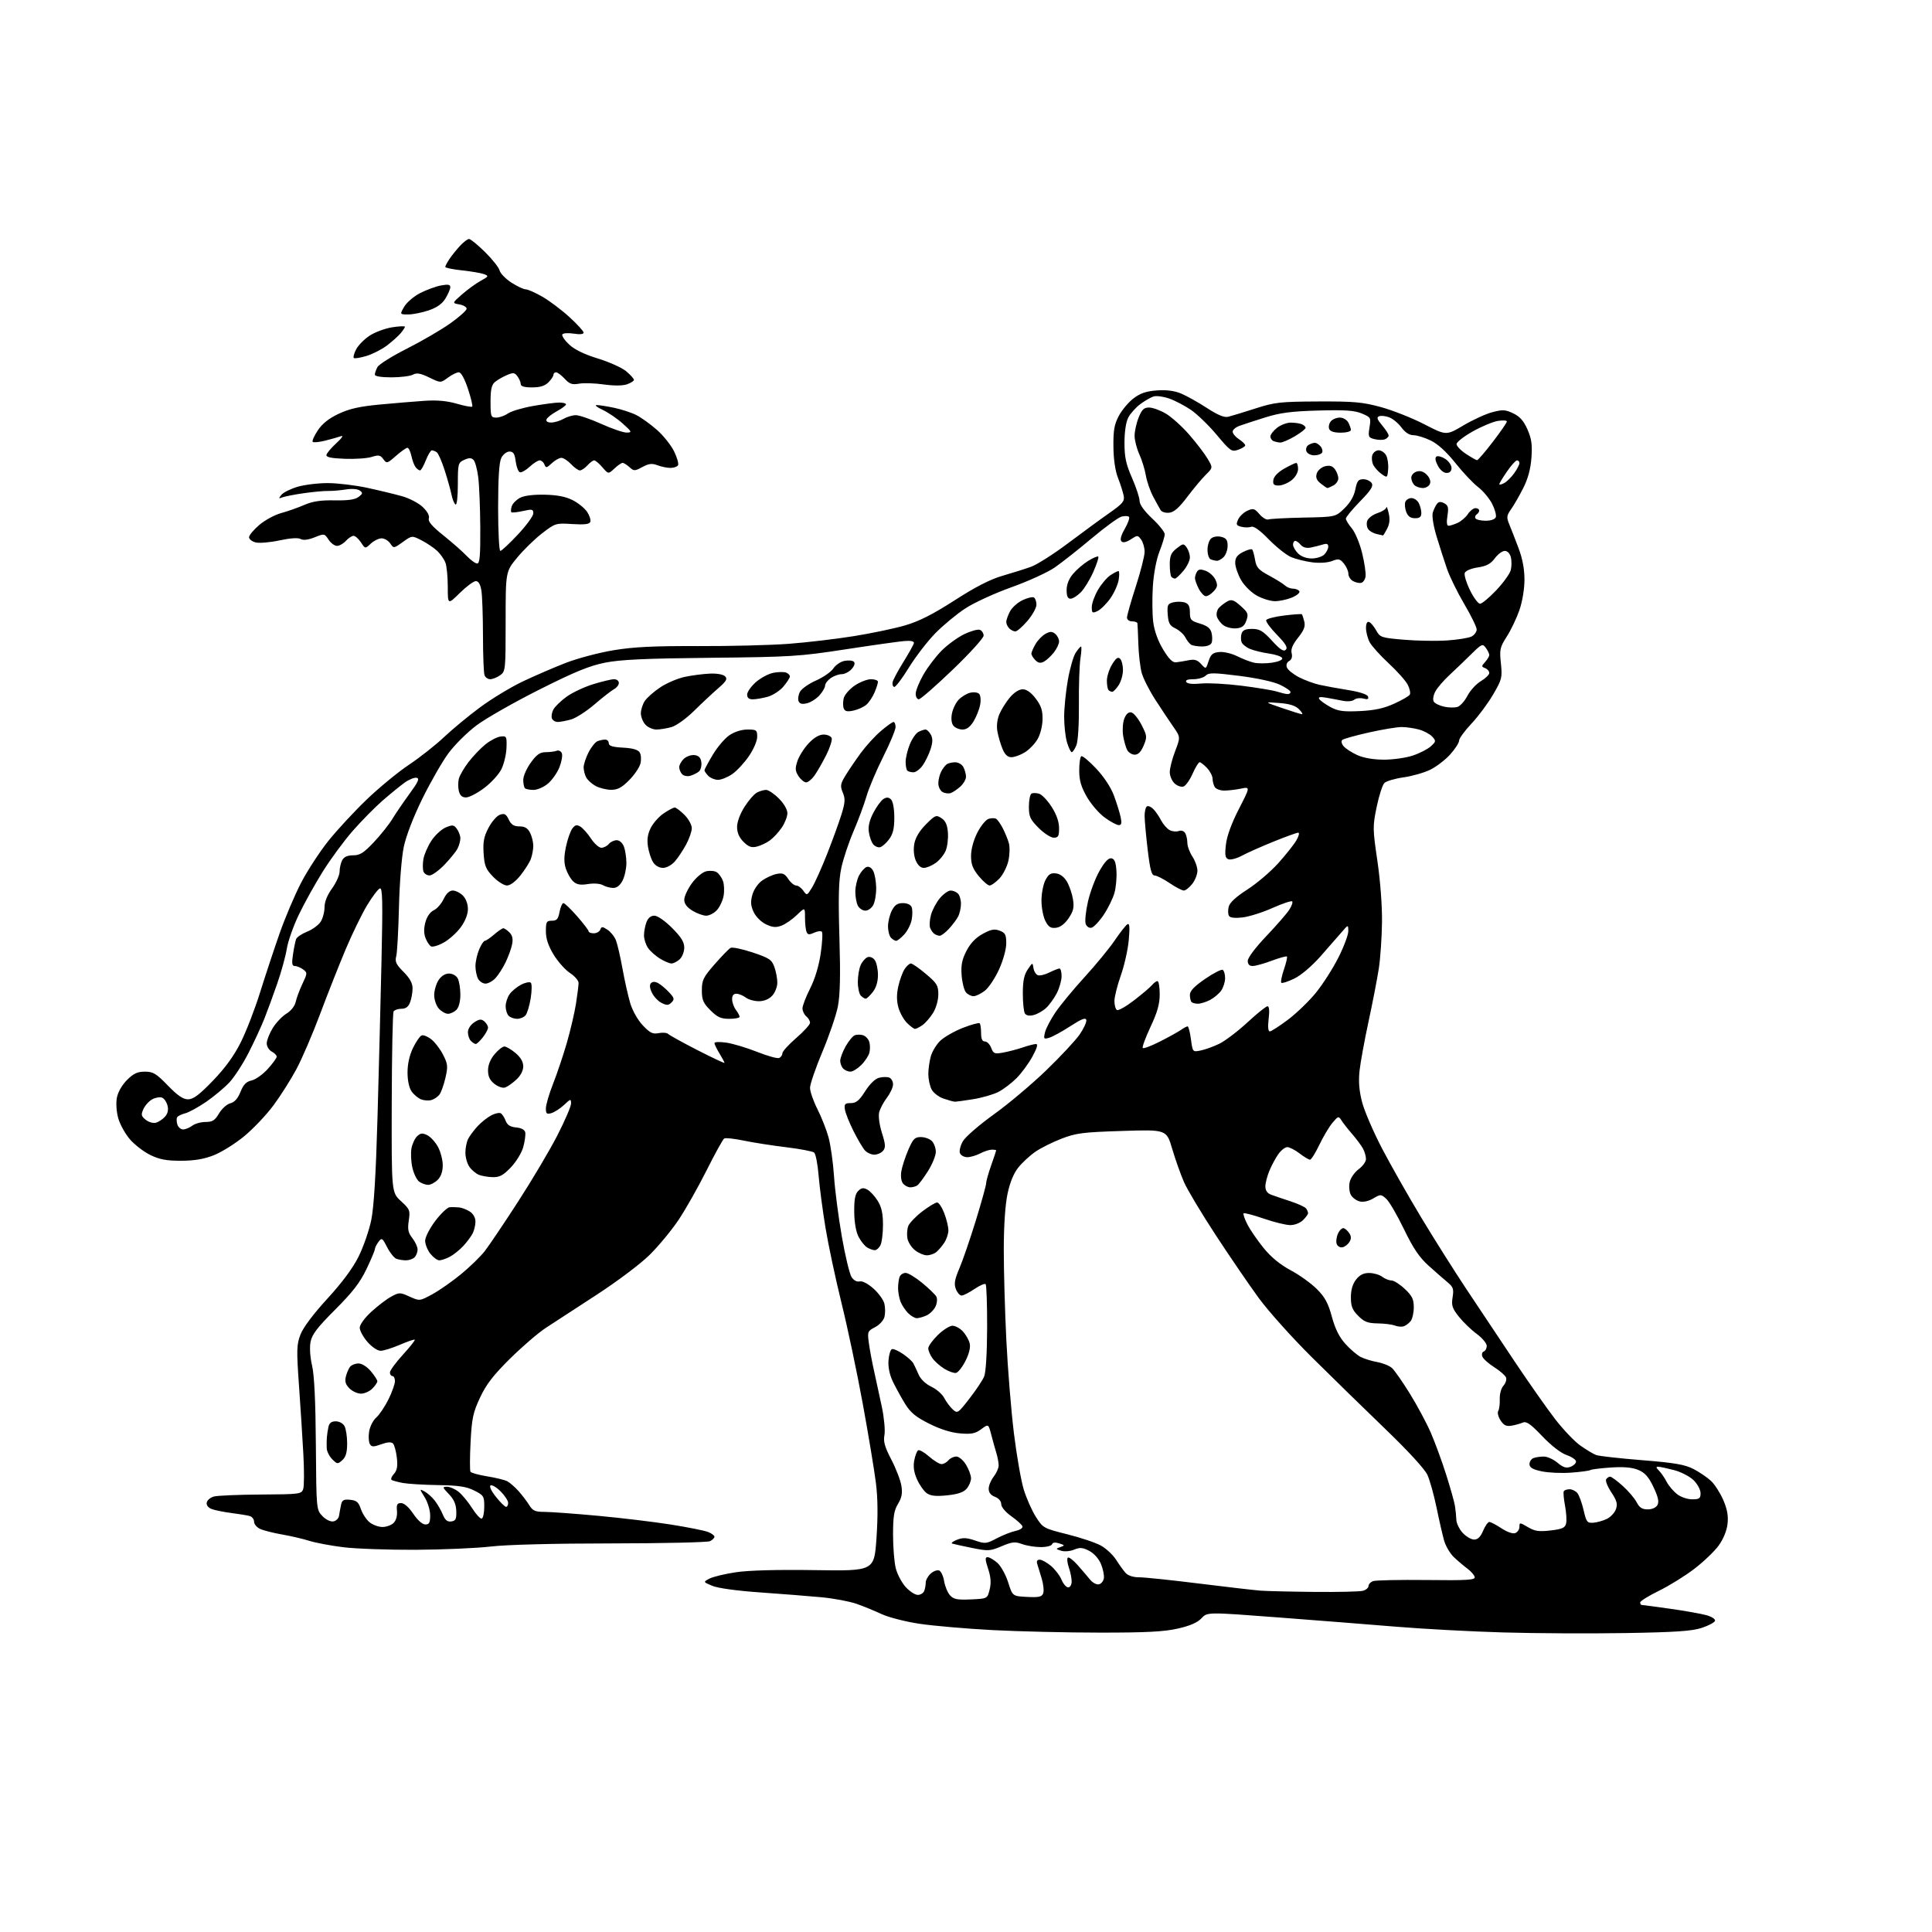 <?xml version="1.0" encoding="UTF-8" standalone="no"?>
<svg 
  version="1.1" 
  xmlns="http://www.w3.org/2000/svg" 
  xmlns:xlink="http://www.w3.org/1999/xlink" 
  xmlns:svg="http://www.w3.org/2000/svg"
  xmlns:rdf="http://www.w3.org/1999/02/22-rdf-syntax-ns#"
  xmlns:cc="http://creativecommons.org/ns#"
  xmlns:dc="http://purl.org/dc/elements/1.1/"
  viewBox="0 0 768 768"
  width="768"
  height="768"
>
<style>svg {background-color: white; }</style>"
<path stroke="none" fill="black" fill-rule="evenodd" d="M646.00,649.17C631.98,649.40 610.15,649.29 597.50,648.92C584.85,648.56 565.73,647.53 555.00,646.64C544.27,645.76 522.99,644.08 507.70,642.92C479.91,640.81 479.91,640.81 477.61,643.29C476.03,644.99 473.08,646.28 468.21,647.38C462.73,648.63 455.64,649.00 437.30,648.99C424.21,648.99 404.99,648.53 394.58,647.99C384.17,647.44 371.12,646.31 365.58,645.49C360.04,644.66 353.25,642.93 350.50,641.65C347.75,640.36 343.25,638.52 340.50,637.55C337.75,636.58 331.45,635.40 326.50,634.93C321.55,634.47 310.59,633.60 302.14,633.01C292.88,632.36 285.33,631.32 283.14,630.39C279.50,628.86 279.50,628.86 282.00,627.53C283.38,626.80 288.09,625.66 292.48,625.00C297.60,624.23 308.88,623.92 323.98,624.15C347.50,624.50 347.50,624.50 348.41,611.50C349.02,602.64 348.95,595.63 348.19,589.49C347.57,584.54 345.22,570.36 342.96,557.99C340.70,545.62 336.90,527.61 334.51,517.96C332.13,508.31 329.26,494.81 328.13,487.96C327.00,481.11 325.78,471.79 325.41,467.27C325.04,462.74 324.24,458.63 323.62,458.15C323.01,457.66 318.00,456.71 312.50,456.04C307.00,455.38 299.42,454.19 295.66,453.41C291.90,452.63 288.40,452.25 287.88,452.57C287.36,452.89 284.20,458.62 280.85,465.30C277.50,471.98 272.49,480.83 269.71,484.97C266.93,489.11 261.75,495.37 258.20,498.87C254.59,502.43 245.30,509.42 237.12,514.73C229.08,519.95 220.03,525.85 217.00,527.83C213.97,529.81 207.57,535.32 202.77,540.06C196.09,546.67 193.29,550.30 190.83,555.55C188.03,561.54 187.55,563.80 187.06,573.30C186.75,579.29 186.74,584.57 187.02,585.04C187.31,585.50 190.32,586.33 193.72,586.88C197.11,587.42 200.70,588.31 201.70,588.85C202.69,589.39 204.66,591.10 206.07,592.66C207.48,594.22 209.40,596.74 210.34,598.25C211.78,600.58 212.72,601.00 216.47,601.00C218.90,601.00 228.45,601.70 237.69,602.55C246.94,603.40 259.95,604.97 266.62,606.02C273.29,607.08 279.92,608.40 281.37,608.95C282.82,609.50 284.00,610.36 284.00,610.87C284.00,611.37 283.21,612.17 282.25,612.64C281.29,613.11 263.62,613.51 243.00,613.53C220.27,613.54 201.43,614.03 195.17,614.76C189.48,615.43 175.98,616.01 165.17,616.07C154.35,616.12 141.45,615.66 136.50,615.05C131.55,614.44 125.47,613.30 123.00,612.52C120.53,611.73 115.65,610.60 112.17,609.99C108.68,609.38 104.75,608.39 103.42,607.78C102.09,607.17 101.00,605.88 101.00,604.91C101.00,603.93 100.21,602.91 99.25,602.64C98.29,602.37 95.03,601.83 92.00,601.45C88.97,601.06 85.45,600.36 84.18,599.87C82.75,599.33 81.98,598.34 82.18,597.29C82.36,596.35 83.63,595.28 85.01,594.89C86.38,594.51 94.78,594.15 103.68,594.10C119.29,594.00 119.89,593.92 120.54,591.86C120.92,590.69 120.94,584.50 120.59,578.11C120.25,571.73 119.46,559.41 118.85,550.74C117.85,536.59 117.91,534.52 119.44,530.51C120.50,527.73 124.53,522.35 130.11,516.27C135.98,509.87 140.27,504.09 142.55,499.50C144.46,495.65 146.72,489.14 147.57,485.04C148.63,479.94 149.42,466.98 150.07,444.04C150.59,425.59 151.31,397.50 151.66,381.62C152.18,358.23 152.06,352.81 151.01,353.16C150.30,353.40 148.02,356.40 145.94,359.84C143.87,363.27 140.04,371.13 137.44,377.29C134.84,383.46 130.26,395.02 127.28,403.00C124.29,410.98 120.04,420.88 117.83,425.00C115.62,429.12 111.52,435.60 108.71,439.39C105.90,443.19 100.67,448.70 97.10,451.65C93.53,454.59 88.11,457.99 85.05,459.20C81.11,460.76 77.33,461.40 72.00,461.42C66.18,461.43 63.44,460.92 59.75,459.13C57.14,457.86 53.48,455.04 51.62,452.87C49.76,450.70 47.68,446.93 47.00,444.50C46.28,441.93 46.06,438.52 46.46,436.36C46.88,434.14 48.49,431.31 50.48,429.32C53.07,426.73 54.63,426.00 57.59,426.00C60.88,426.00 62.10,426.74 66.71,431.50C70.60,435.51 72.78,437.00 74.76,437.00C76.84,437.00 79.19,435.24 84.64,429.59C89.53,424.52 93.03,419.69 95.72,414.32C97.89,409.99 101.34,401.06 103.39,394.48C105.45,387.89 108.95,377.32 111.16,371.00C113.38,364.68 117.26,355.55 119.79,350.72C122.32,345.89 127.17,338.47 130.57,334.22C133.97,329.97 140.76,322.64 145.66,317.93C150.55,313.22 158.14,306.96 162.53,304.03C166.91,301.10 173.20,296.15 176.50,293.02C179.80,289.90 186.24,284.57 190.81,281.19C195.38,277.80 203.03,273.17 207.81,270.89C212.59,268.62 220.32,265.28 225.00,263.47C229.68,261.67 238.22,259.41 244.00,258.46C251.96,257.15 260.06,256.76 277.50,256.83C290.15,256.88 306.35,256.47 313.50,255.93C320.65,255.39 332.27,254.02 339.33,252.89C346.39,251.76 355.61,249.83 359.83,248.59C365.37,246.97 370.84,244.20 379.49,238.63C387.78,233.30 393.65,230.28 398.49,228.89C402.35,227.77 407.44,226.17 409.81,225.32C412.18,224.48 418.78,220.29 424.48,216.01C430.18,211.74 437.61,206.29 441.00,203.92C446.33,200.18 447.10,199.25 446.68,197.05C446.41,195.65 445.40,192.47 444.43,190.00C443.31,187.13 442.65,182.60 442.60,177.50C442.54,171.05 442.95,168.69 444.75,165.31C445.98,163.00 448.60,159.88 450.59,158.36C453.28,156.31 455.63,155.51 459.88,155.20C463.72,154.92 466.85,155.33 469.53,156.45C471.71,157.36 476.31,159.93 479.75,162.17C484.13,165.02 486.67,166.07 488.25,165.67C489.49,165.37 494.32,163.89 499.00,162.39C506.78,159.89 508.89,159.66 524.00,159.59C538.31,159.53 541.63,159.83 549.00,161.84C553.67,163.12 561.41,166.19 566.20,168.66C574.90,173.15 574.90,173.15 581.70,169.13C585.44,166.91 590.62,164.54 593.22,163.85C597.32,162.77 598.41,162.83 601.53,164.31C604.14,165.56 605.69,167.30 607.18,170.68C608.81,174.37 609.15,176.72 608.77,181.92C608.45,186.40 607.41,190.26 605.52,194.00C603.99,197.03 601.83,200.80 600.70,202.39C598.90,204.94 598.81,205.64 599.94,208.39C600.65,210.10 602.30,214.33 603.61,217.80C605.21,222.01 606.00,226.17 606.00,230.39C606.00,234.09 605.17,239.09 604.00,242.51C602.89,245.72 600.64,250.44 598.99,253.01C596.24,257.30 596.05,258.17 596.63,263.70C597.22,269.38 597.04,270.09 593.52,276.11C591.47,279.63 587.59,284.84 584.89,287.69C582.20,290.54 580.00,293.58 580.00,294.44C580.00,295.29 578.40,297.77 576.44,299.94C574.48,302.11 570.89,304.84 568.48,306.01C566.06,307.18 561.29,308.54 557.88,309.02C554.47,309.50 551.06,310.51 550.30,311.27C549.55,312.03 548.17,316.30 547.25,320.76C545.64,328.51 545.66,329.47 547.53,342.19C548.68,349.97 549.44,360.07 549.37,366.50C549.30,372.55 548.73,380.88 548.10,385.00C547.46,389.12 545.64,398.57 544.03,406.00C542.43,413.43 540.82,422.23 540.45,425.56C539.98,429.82 540.27,433.52 541.43,438.03C542.33,441.56 545.90,449.86 549.35,456.48C552.81,463.09 559.78,475.39 564.86,483.82C569.93,492.25 578.02,505.07 582.83,512.32C587.64,519.57 596.24,532.48 601.95,541.00C607.65,549.52 614.94,559.91 618.15,564.07C621.35,568.23 625.89,573.00 628.24,574.65C630.58,576.31 633.40,578.00 634.50,578.40C635.60,578.81 643.79,579.72 652.69,580.44C665.74,581.49 669.72,582.17 673.19,583.96C675.56,585.18 678.70,587.32 680.18,588.71C681.65,590.10 683.84,593.52 685.04,596.31C686.61,599.95 687.08,602.61 686.72,605.78C686.42,608.47 685.06,611.80 683.23,614.34C681.58,616.63 677.22,620.81 673.53,623.63C669.85,626.45 663.49,630.39 659.42,632.38C655.34,634.37 652.00,636.45 652.00,637.00C652.00,637.55 652.28,638.00 652.62,638.00C652.96,638.00 658.03,638.67 663.87,639.50C669.72,640.32 676.22,641.48 678.31,642.06C680.48,642.66 681.96,643.63 681.75,644.31C681.54,644.96 679.15,646.23 676.43,647.12C672.57,648.39 665.94,648.84 646.00,649.17zM385.94,635.79C392.50,635.50 392.50,635.50 393.40,631.85C394.05,629.21 393.88,626.93 392.79,623.60C391.58,619.92 391.54,619.00 392.58,619.00C393.30,619.00 395.04,620.01 396.46,621.25C397.87,622.49 399.80,625.98 400.76,629.00C402.50,634.50 402.50,634.50 408.26,634.80C412.94,635.04 414.15,634.78 414.68,633.40C415.04,632.46 414.79,629.85 414.12,627.60C413.46,625.34 412.66,622.71 412.34,621.75C411.96,620.59 412.29,620.00 413.31,620.00C414.15,620.00 416.17,621.12 417.79,622.48C419.41,623.84 421.30,626.32 421.99,627.98C422.68,629.64 423.86,631.00 424.62,631.00C425.40,631.00 426.00,629.98 426.00,628.65C426.00,627.36 425.50,624.86 424.88,623.10C424.27,621.34 424.08,619.58 424.46,619.20C424.85,618.82 426.59,620.12 428.33,622.09C430.07,624.06 432.31,626.67 433.30,627.90C434.28,629.13 435.86,629.98 436.80,629.80C437.73,629.63 438.64,628.52 438.81,627.34C438.97,626.17 438.45,623.61 437.63,621.67C436.76,619.58 434.85,617.46 432.98,616.49C430.38,615.14 429.28,615.06 426.97,616.01C425.39,616.67 423.12,616.86 421.82,616.44C419.60,615.74 419.59,615.67 421.50,615.00C423.38,614.34 423.35,614.25 421.04,613.52C419.47,613.01 418.45,613.14 418.21,613.87C418.00,614.49 415.99,615.00 413.74,615.00C411.49,615.00 408.15,614.46 406.32,613.80C403.48,612.77 402.31,612.89 398.14,614.66C393.57,616.59 392.84,616.63 386.38,615.33C382.60,614.56 379.05,613.78 378.50,613.59C377.95,613.40 378.81,612.72 380.41,612.08C382.72,611.17 384.23,611.23 387.59,612.37C391.59,613.74 392.10,613.69 396.17,611.54C398.55,610.28 401.94,608.94 403.69,608.56C405.57,608.15 406.69,607.38 406.41,606.68C406.15,606.03 404.15,604.23 401.97,602.69C399.65,601.04 398.00,599.05 398.00,597.91C398.00,596.74 396.99,595.57 395.50,595.00C393.83,594.37 393.01,593.29 393.02,591.77C393.03,590.52 393.92,588.38 395.00,587.00C396.08,585.62 396.97,583.63 396.98,582.57C396.99,581.51 396.58,579.26 396.06,577.57C395.55,575.88 394.63,572.59 394.02,570.25C392.92,566.00 392.92,566.00 390.04,568.13C387.68,569.88 386.16,570.18 381.65,569.80C378.08,569.51 373.74,568.14 369.33,565.92C364.01,563.25 361.93,561.52 359.76,558.00C358.24,555.52 356.07,551.58 354.94,549.23C353.62,546.48 353.00,543.48 353.19,540.81C353.36,538.52 353.98,536.50 354.57,536.30C355.16,536.11 357.14,536.98 358.97,538.23C360.81,539.48 362.67,541.17 363.10,542.00C363.54,542.83 364.49,544.85 365.21,546.50C365.99,548.28 368.03,550.20 370.23,551.24C372.27,552.20 374.58,554.23 375.37,555.75C376.15,557.26 377.67,559.29 378.73,560.26C380.61,561.96 380.82,561.82 385.38,555.94C387.98,552.60 390.60,548.66 391.22,547.18C391.89,545.58 392.37,537.78 392.40,527.81C392.42,518.63 392.16,510.82 391.80,510.47C391.45,510.11 389.44,510.99 387.35,512.41C385.25,513.83 382.95,515.00 382.24,515.00C381.53,515.00 380.51,513.83 379.96,512.40C379.18,510.35 379.48,508.61 381.39,504.15C382.72,501.04 385.65,492.50 387.90,485.18C390.16,477.85 392.00,471.20 392.00,470.40C392.00,469.60 392.90,466.39 394.00,463.26C395.10,460.13 396.00,457.44 396.00,457.28C396.00,457.13 395.21,457.00 394.25,457.01C393.29,457.01 391.21,457.68 389.64,458.51C388.06,459.33 385.75,460.00 384.49,460.00C383.24,460.00 381.93,459.27 381.59,458.37C381.25,457.48 381.78,455.34 382.78,453.62C383.78,451.91 389.30,447.13 395.05,443.00C400.80,438.88 410.16,431.00 415.86,425.50C421.56,420.00 427.56,413.57 429.18,411.22C430.81,408.87 431.99,406.29 431.82,405.48C431.58,404.39 430.00,405.00 425.50,407.91C422.20,410.05 418.43,412.12 417.11,412.51C414.90,413.17 414.78,413.02 415.41,410.36C415.79,408.79 417.67,405.19 419.60,402.36C421.52,399.53 426.73,393.24 431.16,388.38C435.60,383.53 440.98,376.98 443.11,373.84C445.24,370.70 447.51,367.80 448.15,367.41C449.02,366.87 449.16,368.47 448.71,373.59C448.38,377.39 446.96,383.75 445.55,387.73C444.15,391.71 443.00,396.29 443.00,397.92C443.00,399.55 443.45,401.16 444.00,401.50C444.55,401.84 447.61,400.11 450.79,397.66C453.98,395.20 457.19,392.48 457.92,391.60C458.65,390.72 459.64,390.00 460.12,390.00C460.61,390.00 461.00,392.34 461.00,395.21C461.00,399.11 460.09,402.36 457.34,408.21C455.33,412.50 453.95,416.28 454.27,416.60C454.60,416.93 457.69,415.76 461.15,414.00C464.60,412.25 468.33,410.18 469.44,409.41C470.54,408.63 471.74,408.00 472.09,408.00C472.45,408.00 473.05,410.30 473.42,413.12C474.10,418.23 474.10,418.23 477.28,417.59C479.02,417.25 482.35,416.04 484.67,414.92C486.99,413.79 492.02,409.98 495.85,406.44C499.67,402.90 503.27,400.00 503.85,400.00C504.53,400.00 504.69,401.79 504.31,405.00C503.94,408.18 504.10,410.00 504.76,410.00C505.33,410.00 508.57,407.92 511.96,405.37C515.35,402.82 520.36,397.99 523.10,394.62C525.84,391.25 529.86,384.96 532.04,380.63C534.22,376.31 535.99,371.58 535.97,370.13C535.94,367.50 535.94,367.50 533.37,370.50C531.96,372.15 528.17,376.49 524.93,380.15C521.44,384.09 517.20,387.69 514.48,389.01C511.96,390.23 509.64,390.98 509.34,390.67C509.03,390.36 509.50,387.98 510.38,385.38C511.27,382.79 511.80,380.47 511.57,380.23C511.33,380.00 508.62,380.75 505.53,381.90C502.45,383.06 499.04,384.00 497.96,384.00C496.65,384.00 496.00,383.32 496.00,381.94C496.00,380.74 499.08,376.64 503.32,372.19C507.34,367.96 511.45,363.25 512.45,361.72C513.45,360.19 514.00,358.66 513.66,358.32C513.32,357.99 509.82,359.16 505.87,360.92C501.92,362.69 496.57,364.38 493.98,364.69C490.89,365.05 489.02,364.84 488.54,364.07C488.14,363.42 488.09,361.78 488.43,360.42C488.84,358.80 491.36,356.47 495.81,353.62C499.53,351.24 505.03,346.56 508.04,343.23C511.04,339.90 514.31,335.79 515.31,334.09C516.30,332.39 516.64,331.00 516.07,331.00C515.49,331.00 511.08,332.60 506.26,334.55C501.44,336.50 495.79,339.01 493.70,340.14C491.62,341.26 489.19,341.90 488.32,341.57C487.03,341.08 486.84,339.95 487.32,335.73C487.70,332.37 489.53,327.33 492.46,321.62C497.02,312.73 497.02,312.73 493.26,313.50C491.19,313.92 488.21,314.27 486.64,314.27C485.07,314.27 483.39,313.65 482.91,312.89C482.43,312.12 482.02,310.63 482.02,309.56C482.01,308.50 481.02,306.59 479.83,305.31C478.63,304.04 477.30,303.00 476.87,303.00C476.44,303.00 475.20,305.03 474.10,307.51C473.00,309.99 471.39,312.30 470.51,312.63C469.64,312.97 468.04,312.44 466.96,311.47C465.88,310.49 465.00,308.45 465.00,306.93C465.00,305.42 465.96,301.67 467.14,298.59C469.27,293.01 469.27,293.01 466.39,288.87C464.80,286.59 461.58,281.75 459.23,278.11C456.88,274.48 454.46,269.70 453.85,267.50C453.25,265.30 452.64,260.12 452.51,256.00C452.38,251.88 452.21,248.16 452.14,247.75C452.06,247.34 451.10,247.00 450.00,247.00C448.88,247.00 448.00,246.33 448.00,245.48C448.00,244.65 449.57,239.09 451.50,233.14C453.43,227.18 455.00,220.98 455.00,219.35C455.00,217.72 454.38,215.53 453.62,214.50C452.29,212.68 452.15,212.67 449.51,214.40C447.72,215.57 446.45,215.85 445.80,215.20C445.15,214.55 445.61,212.83 447.14,210.18C448.42,207.95 449.16,205.82 448.78,205.45C448.40,205.07 447.06,205.04 445.80,205.37C444.53,205.71 439.23,209.58 434.00,213.97C428.77,218.36 422.18,223.56 419.35,225.53C416.52,227.50 408.77,231.04 402.14,233.41C395.50,235.78 387.25,239.56 383.79,241.82C380.33,244.07 374.95,248.53 371.82,251.71C368.70,254.89 363.96,261.05 361.29,265.38C358.62,269.72 356.00,273.18 355.46,273.07C354.93,272.96 354.65,272.11 354.83,271.18C355.01,270.26 356.94,266.63 359.12,263.13C361.30,259.62 363.18,256.25 363.29,255.63C363.43,254.90 362.07,254.61 359.50,254.82C357.30,255.00 346.73,256.49 336.00,258.14C317.77,260.94 314.28,261.16 282.50,261.48C256.50,261.75 246.62,262.20 240.50,263.42C234.30,264.66 228.42,267.07 214.35,274.15C204.36,279.17 193.17,285.55 189.46,288.32C185.76,291.09 180.72,296.09 178.26,299.43C175.80,302.77 171.13,310.90 167.89,317.50C164.29,324.83 161.41,332.31 160.49,336.73C159.64,340.81 158.81,351.29 158.59,360.73C158.37,369.95 157.89,378.68 157.51,380.12C156.94,382.28 157.45,383.38 160.41,386.34C162.92,388.85 164.00,390.83 164.00,392.90C164.00,394.53 163.56,397.02 163.02,398.43C162.34,400.23 161.31,401.00 159.58,401.00C158.23,401.00 156.82,401.48 156.46,402.06C156.10,402.65 155.77,419.08 155.72,438.58C155.64,474.03 155.64,474.03 159.39,477.46C162.91,480.69 163.10,481.15 162.49,485.21C161.97,488.71 162.24,490.03 163.92,492.17C165.06,493.63 166.00,495.67 166.00,496.71C166.00,497.75 165.46,499.14 164.80,499.80C164.14,500.46 162.60,501.00 161.38,501.00C160.16,501.00 158.43,500.72 157.54,500.38C156.65,500.03 155.00,497.97 153.89,495.78C151.99,492.06 151.77,491.93 150.46,493.65C149.69,494.67 149.05,495.96 149.03,496.53C149.01,497.09 147.49,500.70 145.65,504.55C143.11,509.85 140.11,513.73 133.22,520.61C126.05,527.79 124.00,530.48 123.44,533.46C123.02,535.68 123.28,539.55 124.06,542.87C124.94,546.64 125.44,557.04 125.56,574.30C125.75,599.85 125.77,600.13 128.09,602.59C129.42,604.01 131.30,604.96 132.45,604.79C133.58,604.63 134.61,603.61 134.78,602.50C134.94,601.40 135.30,599.46 135.57,598.19C135.98,596.28 136.61,595.93 139.20,596.19C141.75,596.44 142.54,597.12 143.46,599.88C144.09,601.73 145.64,604.10 146.91,605.13C148.18,606.16 150.49,607.00 152.04,607.00C153.59,607.00 155.59,606.27 156.48,605.38C157.46,604.40 157.98,602.52 157.80,600.63C157.56,598.09 157.87,597.50 159.46,597.50C160.66,597.50 162.54,599.16 164.28,601.75C165.99,604.30 167.91,606.00 169.07,606.00C170.62,606.00 171.00,605.29 171.00,602.37C171.00,600.37 170.03,597.17 168.85,595.25C166.70,591.78 166.70,591.77 168.77,592.88C169.91,593.49 171.72,595.10 172.78,596.45C173.85,597.81 175.30,600.31 176.00,602.01C176.95,604.29 177.84,605.02 179.39,604.80C181.14,604.55 181.48,603.85 181.38,600.69C181.30,597.98 180.45,596.03 178.44,593.94C175.84,591.22 175.78,591.00 177.68,591.00C178.81,591.00 180.87,591.90 182.27,593.00C183.67,594.10 186.10,597.03 187.66,599.50C189.22,601.97 190.95,603.85 191.50,603.66C192.05,603.48 192.50,601.35 192.50,598.92C192.50,594.76 192.26,594.38 188.50,592.50C185.36,590.93 182.28,590.47 174.17,590.35C168.49,590.26 162.19,589.88 160.18,589.51C158.16,589.13 156.14,588.59 155.69,588.31C155.24,588.03 155.63,586.96 156.57,585.93C157.85,584.51 158.14,582.91 157.75,579.44C157.46,576.90 156.77,574.37 156.21,573.81C155.53,573.13 154.01,573.23 151.54,574.12C148.47,575.23 147.75,575.22 147.03,574.06C146.56,573.29 146.42,571.06 146.73,569.09C147.03,567.11 148.30,564.60 149.56,563.50C150.81,562.40 153.00,559.15 154.42,556.28C155.84,553.41 157.00,550.15 157.00,549.03C157.00,547.91 156.55,547.00 156.00,547.00C155.45,547.00 155.00,546.36 155.00,545.58C155.00,544.80 157.31,541.63 160.13,538.55C162.95,535.46 165.09,532.76 164.88,532.55C164.67,532.34 162.03,533.24 159.00,534.55C155.97,535.85 152.53,536.94 151.35,536.96C150.11,536.98 147.90,535.51 146.10,533.47C144.40,531.52 143.00,528.97 143.00,527.81C143.00,526.56 144.91,523.93 147.64,521.42C150.19,519.08 153.75,516.37 155.56,515.40C158.71,513.70 159.02,513.70 162.83,515.43C166.82,517.22 166.82,517.22 171.90,514.46C174.70,512.93 179.83,509.34 183.30,506.48C186.77,503.62 190.98,499.52 192.66,497.39C194.33,495.25 200.28,486.43 205.87,477.79C211.47,469.15 218.51,457.28 221.52,451.41C224.54,445.53 227.00,439.81 227.00,438.68C227.00,436.74 226.85,436.76 224.25,439.20C222.74,440.62 220.49,442.08 219.25,442.46C217.33,443.04 217.00,442.76 217.00,440.59C217.00,439.20 218.29,434.78 219.87,430.78C221.45,426.77 223.91,419.45 225.34,414.50C226.77,409.55 228.40,402.57 228.96,399.00C229.52,395.43 229.99,391.72 229.99,390.76C230.00,389.80 228.45,388.00 226.56,386.77C224.67,385.53 221.75,382.24 220.06,379.46C217.93,375.94 217.00,373.12 217.00,370.20C217.00,366.44 217.25,366.00 219.39,366.00C221.33,366.00 221.90,365.34 222.43,362.50C222.80,360.57 223.49,359.00 223.97,359.00C224.45,359.00 226.90,361.35 229.42,364.23C231.94,367.11 234.00,369.81 234.00,370.23C234.00,370.65 234.91,371.00 236.03,371.00C237.15,371.00 238.32,370.34 238.62,369.54C239.11,368.26 239.48,368.27 241.49,369.59C242.76,370.42 244.27,372.31 244.85,373.80C245.43,375.28 246.60,380.35 247.45,385.05C248.30,389.76 249.68,395.92 250.52,398.76C251.41,401.75 253.51,405.45 255.51,407.58C258.39,410.63 259.46,411.16 261.84,410.68C263.42,410.37 265.12,410.52 265.63,411.03C266.14,411.54 271.38,414.43 277.28,417.46C283.18,420.48 288.00,422.75 288.00,422.50C288.00,422.25 287.10,420.57 286.00,418.77C284.91,416.97 284.01,415.11 284.00,414.64C284.00,414.16 286.14,414.09 288.75,414.47C291.36,414.85 296.84,416.50 300.93,418.12C305.01,419.75 308.95,420.85 309.68,420.57C310.40,420.29 311.00,419.46 311.00,418.72C311.00,417.98 313.48,415.24 316.50,412.63C319.52,410.02 322.00,407.29 322.00,406.56C322.00,405.84 321.32,404.68 320.50,404.00C319.68,403.32 319.00,401.90 319.00,400.85C319.00,399.80 320.37,396.23 322.05,392.91C323.96,389.12 325.52,383.93 326.25,378.97C326.88,374.62 327.09,370.75 326.70,370.37C326.32,369.99 324.92,370.17 323.59,370.78C321.64,371.67 321.05,371.59 320.58,370.36C320.26,369.52 320.00,366.98 320.00,364.72C320.00,360.61 320.00,360.61 316.75,363.74C314.96,365.47 312.22,367.36 310.67,367.95C308.46,368.78 307.10,368.67 304.49,367.43C302.61,366.54 300.48,364.43 299.61,362.59C298.42,360.07 298.29,358.52 299.07,355.71C299.64,353.63 301.30,351.21 302.95,350.03C304.54,348.91 307.14,347.72 308.74,347.40C311.12,346.93 311.96,347.30 313.35,349.41C314.28,350.83 315.69,352.00 316.47,352.00C317.25,352.00 318.53,352.93 319.33,354.06C320.74,356.07 320.81,356.05 322.80,352.81C323.92,350.99 326.61,345.00 328.78,339.50C330.94,334.00 333.52,326.92 334.49,323.77C335.97,318.99 336.06,317.55 335.02,315.06C333.94,312.43 334.06,311.63 336.09,308.29C337.36,306.20 340.07,302.20 342.13,299.39C344.18,296.58 347.77,292.64 350.11,290.64C352.45,288.64 354.73,287.00 355.18,287.00C355.63,287.00 356.00,287.91 356.00,289.02C356.00,290.13 353.79,295.45 351.08,300.84C348.37,306.24 345.38,313.31 344.44,316.57C343.49,319.82 341.17,326.09 339.27,330.49C337.38,334.90 335.20,341.43 334.44,345.00C333.38,349.98 333.20,356.45 333.68,372.62C334.13,387.79 333.96,395.54 333.06,400.11C332.37,403.61 329.60,411.73 326.90,418.14C324.21,424.55 322.00,430.98 322.00,432.42C322.00,433.87 323.31,437.66 324.91,440.83C326.52,444.01 328.51,449.06 329.34,452.05C330.17,455.05 331.16,462.00 331.53,467.50C331.89,473.00 333.29,483.79 334.63,491.48C335.97,499.17 337.72,506.44 338.50,507.64C339.37,508.97 340.64,509.65 341.72,509.38C342.78,509.11 344.99,510.26 347.20,512.21C349.24,514.02 351.20,516.74 351.56,518.25C351.92,519.76 351.94,522.12 351.59,523.48C351.25,524.86 349.59,526.68 347.86,527.57C344.89,529.11 344.78,529.38 345.38,533.84C345.72,536.40 346.65,541.42 347.46,545.00C348.26,548.58 349.65,555.02 350.56,559.31C351.46,563.61 351.92,568.62 351.58,570.44C351.09,573.05 351.68,575.16 354.33,580.23C356.18,583.79 357.98,588.47 358.32,590.63C358.80,593.58 358.46,595.35 356.98,597.80C355.39,600.40 355.00,602.85 355.00,610.08C355.00,615.05 355.49,621.06 356.09,623.43C356.68,625.80 358.46,629.15 360.03,630.87C361.60,632.59 363.76,634.00 364.84,634.00C365.91,634.00 367.06,633.29 367.39,632.42C367.73,631.55 368.00,630.04 368.00,629.07C368.00,628.10 368.88,626.51 369.96,625.53C371.04,624.56 372.55,624.00 373.32,624.29C374.08,624.59 374.98,626.50 375.31,628.54C375.64,630.58 376.70,633.11 377.65,634.17C379.09,635.75 380.51,636.03 385.94,635.79zM522.50,632.81C531.85,632.90 540.51,632.70 541.75,632.37C542.99,632.04 544.00,631.19 544.00,630.49C544.00,629.79 544.79,628.91 545.75,628.53C546.71,628.16 556.27,627.96 567.00,628.08C583.29,628.27 586.45,628.08 586.22,626.90C586.07,626.13 584.73,624.60 583.25,623.50C581.77,622.40 579.35,620.34 577.87,618.92C576.40,617.50 574.68,614.58 574.06,612.42C573.45,610.26 572.09,604.37 571.06,599.33C570.02,594.29 568.39,588.44 567.44,586.33C566.37,583.98 559.88,576.91 550.63,568.00C542.34,560.02 529.21,547.20 521.45,539.50C513.69,531.80 504.21,521.23 500.38,516.00C496.56,510.77 488.84,499.48 483.23,490.91C477.62,482.34 471.96,472.89 470.66,469.91C469.35,466.93 467.25,461.01 465.99,456.75C463.71,449.00 463.71,449.00 446.11,449.57C430.51,450.06 427.76,450.41 422.00,452.63C418.43,454.01 413.74,456.34 411.60,457.82C409.45,459.29 406.41,462.10 404.84,464.05C402.96,466.38 401.48,469.97 400.51,474.55C399.59,478.89 399.03,487.18 399.02,496.62C399.01,504.93 399.46,521.13 400.03,532.62C400.59,544.10 401.95,560.78 403.04,569.69C404.13,578.59 405.90,588.71 406.98,592.19C408.05,595.66 410.22,600.52 411.79,603.00C414.59,607.40 414.85,607.55 424.29,609.91C429.59,611.23 435.61,613.26 437.68,614.42C439.75,615.58 442.44,618.10 443.66,620.02C444.87,621.93 446.57,624.29 447.43,625.25C448.41,626.34 450.45,627.00 452.85,627.00C454.97,627.00 465.66,628.11 476.60,629.48C487.55,630.84 498.52,632.11 501.00,632.30C503.48,632.49 513.15,632.72 522.50,632.81zM586.00,612.00C587.46,612.00 588.55,610.92 589.56,608.50C590.37,606.58 591.48,605.00 592.03,605.00C592.59,605.00 594.76,606.14 596.86,607.53C599.12,609.02 601.36,609.80 602.34,609.42C603.25,609.07 604.00,607.95 604.00,606.93C604.00,605.14 604.13,605.15 607.37,607.06C610.14,608.69 611.75,608.93 616.39,608.38C621.01,607.84 622.13,607.34 622.55,605.61C622.83,604.45 622.64,601.26 622.12,598.52C621.60,595.78 621.38,593.19 621.64,592.77C621.90,592.34 622.94,592.00 623.94,592.00C624.94,592.00 626.33,592.69 627.03,593.53C627.73,594.38 628.84,597.42 629.50,600.28C630.59,605.03 630.94,605.48 633.33,605.31C634.78,605.21 637.19,604.54 638.71,603.81C640.22,603.09 641.86,601.34 642.36,599.92C643.09,597.86 642.73,596.55 640.54,593.23C639.04,590.97 638.10,588.64 638.46,588.06C638.82,587.48 639.54,587.00 640.06,587.00C640.57,587.00 642.82,588.65 645.06,590.67C647.30,592.70 649.79,595.62 650.59,597.17C651.69,599.30 652.78,600.00 654.99,600.00C656.78,600.00 658.30,599.31 658.88,598.23C659.56,596.95 659.12,595.00 657.28,591.13C655.35,587.07 653.91,585.44 651.26,584.33C648.82,583.31 645.54,583.02 640.42,583.35C636.38,583.62 632.69,584.08 632.21,584.37C631.74,584.66 628.27,585.13 624.50,585.40C620.73,585.68 615.47,585.44 612.82,584.87C609.22,584.10 608.00,583.38 608.00,582.02C608.00,581.03 608.71,579.94 609.58,579.61C610.45,579.27 612.30,579.00 613.69,579.00C615.08,579.00 617.53,580.11 619.13,581.46C621.35,583.32 622.59,583.72 624.28,583.09C625.50,582.64 626.50,581.69 626.50,580.99C626.50,580.28 624.80,579.11 622.72,578.39C620.45,577.61 616.61,574.63 613.06,570.90C608.44,566.04 606.78,564.89 605.34,565.50C604.33,565.93 602.30,566.49 600.84,566.74C598.80,567.09 597.79,566.60 596.50,564.64C595.58,563.24 595.16,561.55 595.57,560.89C595.98,560.23 596.25,558.09 596.18,556.15C596.10,554.14 596.74,551.84 597.64,550.84C598.52,549.87 598.98,548.40 598.67,547.58C598.35,546.76 596.25,544.92 594.00,543.50C591.75,542.08 589.62,540.17 589.27,539.27C588.92,538.36 589.17,537.44 589.82,537.23C590.47,537.01 591.00,536.01 591.00,535.00C591.00,534.00 589.21,531.85 587.01,530.24C584.82,528.63 581.63,525.55 579.93,523.41C577.28,520.07 576.91,518.95 577.43,515.69C577.96,512.40 577.68,511.59 575.39,509.69C573.93,508.49 570.54,505.52 567.85,503.10C564.17,499.78 561.76,496.20 558.09,488.60C555.41,483.04 552.25,477.63 551.07,476.56C548.99,474.68 548.82,474.68 545.90,476.40C544.04,477.50 541.95,477.95 540.47,477.58C539.14,477.25 537.56,476.06 536.96,474.93C536.36,473.80 536.16,471.54 536.52,469.91C536.88,468.27 538.48,465.96 540.09,464.78C541.69,463.59 543.00,461.78 543.00,460.75C543.00,459.71 542.49,457.89 541.86,456.68C541.23,455.48 539.31,452.89 537.61,450.92C535.90,448.95 533.95,446.48 533.28,445.42C532.12,443.58 531.97,443.62 529.67,446.34C528.36,447.90 526.01,451.84 524.46,455.09C522.90,458.34 521.23,461.00 520.75,461.00C520.26,461.00 518.39,459.88 516.59,458.50C514.79,457.12 512.60,456.00 511.72,456.00C510.85,456.00 509.26,457.24 508.18,458.75C507.11,460.26 505.50,463.24 504.61,465.37C503.73,467.50 503.00,470.32 503.00,471.64C503.00,473.21 503.78,474.34 505.25,474.90C506.49,475.36 509.98,476.56 513.00,477.54C516.02,478.53 518.83,479.82 519.23,480.42C519.64,481.01 519.98,481.84 519.98,482.25C519.99,482.66 519.10,483.90 518.00,485.00C516.87,486.13 514.67,487.00 512.92,487.00C511.22,487.00 506.46,485.84 502.34,484.41C498.22,482.99 494.62,482.05 494.35,482.32C494.08,482.59 494.76,484.57 495.86,486.72C496.96,488.88 499.87,493.11 502.33,496.13C505.29,499.77 508.91,502.74 513.08,504.96C516.54,506.80 521.21,510.16 523.47,512.42C526.69,515.64 527.97,518.00 529.44,523.43C530.75,528.26 532.37,531.51 534.83,534.24C536.77,536.38 539.51,538.72 540.92,539.43C542.34,540.15 545.30,541.06 547.50,541.45C549.70,541.85 552.32,542.91 553.33,543.81C554.34,544.72 557.54,549.30 560.44,553.99C563.34,558.68 567.09,565.67 568.76,569.51C570.43,573.36 573.17,580.81 574.84,586.09C576.52,591.36 578.10,596.98 578.36,598.59C578.62,600.19 578.87,602.67 578.92,604.10C578.96,605.54 580.10,607.90 581.45,609.35C582.80,610.81 584.85,612.00 586.00,612.00zM201.17,599.00C201.63,599.00 202.00,598.29 202.00,597.42C202.00,596.56 200.65,594.50 199.01,592.86C197.37,591.21 195.57,590.15 195.01,590.49C194.42,590.86 195.33,592.77 197.17,595.06C198.91,597.23 200.71,599.00 201.17,599.00zM672.63,596.00C675.53,596.00 676.00,595.66 676.00,593.56C676.00,592.22 674.76,589.91 673.25,588.42C671.74,586.93 668.25,585.12 665.50,584.40C662.75,583.68 659.91,583.07 659.18,583.04C658.21,583.01 658.28,583.42 659.45,584.59C660.33,585.47 661.70,587.46 662.50,589.01C663.30,590.56 665.15,592.76 666.61,593.91C668.11,595.09 670.74,596.00 672.63,596.00zM376.50,594.42C372.07,594.88 369.96,594.66 368.43,593.59C367.30,592.80 365.56,590.34 364.56,588.14C363.31,585.36 362.96,583.04 363.42,580.60C363.78,578.66 364.48,576.82 364.98,576.51C365.47,576.21 367.43,577.32 369.32,578.98C371.22,580.64 373.44,582.00 374.26,582.00C375.08,582.00 376.32,581.33 377.00,580.50C377.68,579.67 379.10,579.00 380.14,579.00C381.20,579.00 382.90,580.43 384.01,582.25C385.10,584.04 385.99,586.46 386.00,587.64C386.00,588.82 385.21,590.68 384.25,591.79C383.02,593.21 380.72,593.99 376.50,594.42zM136.08,580.43C134.25,582.08 134.06,582.06 132.08,580.08C130.94,578.94 129.95,576.99 129.88,575.75C129.82,574.51 129.84,572.60 129.92,571.50C130.00,570.40 130.28,568.49 130.55,567.25C130.89,565.66 131.76,565.00 133.48,565.00C134.88,565.00 136.37,565.83 136.96,566.93C137.53,568.00 138.00,571.08 138.00,573.78C138.00,577.35 137.48,579.16 136.08,580.43zM143.50,554.00C142.12,554.00 140.06,553.06 138.91,551.91C137.37,550.37 137.00,549.14 137.49,547.17C137.86,545.71 138.63,543.95 139.20,543.26C139.78,542.57 141.27,542.00 142.53,542.00C143.86,542.00 145.91,543.29 147.41,545.08C148.83,546.77 150.00,548.57 150.00,549.08C150.00,549.58 149.10,550.90 148.00,552.00C146.90,553.10 144.88,554.00 143.50,554.00zM380.00,545.76C379.18,545.90 377.09,545.15 375.37,544.10C373.64,543.04 371.51,541.13 370.62,539.86C369.73,538.59 369.00,536.85 369.00,535.98C369.00,535.11 370.71,532.74 372.79,530.70C374.88,528.67 377.50,527.00 378.62,527.00C379.74,527.00 381.60,528.01 382.75,529.25C383.91,530.49 385.13,532.62 385.46,534.00C385.85,535.62 385.26,538.08 383.78,541.00C382.53,543.48 380.82,545.62 380.00,545.76zM558.00,527.22C557.17,527.50 555.60,527.37 554.50,526.93C553.40,526.50 550.33,526.11 547.67,526.07C543.72,526.01 542.31,525.47 539.92,523.08C537.57,520.72 537.00,519.29 537.00,515.71C537.00,512.73 537.68,510.40 539.07,508.63C540.55,506.76 542.06,506.01 544.32,506.03C546.07,506.05 548.37,506.72 549.44,507.53C550.51,508.34 552.16,509.00 553.12,509.00C554.08,509.00 556.46,510.52 558.43,512.37C561.35,515.12 562.00,516.45 562.00,519.68C562.00,521.84 561.44,524.32 560.75,525.17C560.06,526.02 558.83,526.95 558.00,527.22zM364.45,524.00C363.65,524.00 362.08,523.08 360.96,521.96C359.84,520.84 358.49,518.78 357.96,517.39C357.43,516.01 357.00,513.59 357.00,512.02C357.00,510.45 357.27,508.45 357.61,507.58C357.94,506.71 359.02,506.00 360.00,506.00C360.98,506.00 363.94,507.79 366.58,509.97C369.22,512.15 371.75,514.59 372.20,515.40C372.66,516.22 372.53,517.94 371.90,519.32C371.28,520.67 369.68,522.28 368.34,522.89C367.00,523.50 365.25,524.00 364.45,524.00zM174.62,501.00C173.81,501.00 172.21,499.81 171.07,498.37C169.93,496.92 169.00,494.59 169.00,493.21C169.00,491.81 170.80,488.30 173.03,485.34C175.25,482.40 177.84,479.95 178.78,479.88C179.73,479.82 181.40,479.86 182.50,479.97C183.60,480.07 185.51,480.81 186.75,481.60C188.12,482.48 189.00,484.05 189.00,485.59C189.00,486.99 188.50,489.11 187.88,490.32C187.26,491.52 185.57,493.78 184.13,495.34C182.68,496.90 180.28,498.81 178.80,499.59C177.31,500.37 175.43,501.00 174.62,501.00zM368.44,499.00C367.25,499.00 365.14,498.11 363.76,497.02C362.37,495.93 361.01,493.82 360.72,492.32C360.44,490.83 360.58,488.61 361.04,487.39C361.50,486.18 364.00,483.57 366.58,481.59C369.17,479.62 371.84,478.00 372.51,478.00C373.18,478.00 374.46,479.93 375.36,482.28C376.26,484.64 377.00,487.69 377.00,489.06C377.00,490.43 376.26,492.67 375.35,494.03C374.45,495.39 373.01,497.06 372.16,497.75C371.31,498.44 369.64,499.00 368.44,499.00zM347.71,496.97C347.05,496.95 345.71,496.48 344.75,495.92C343.79,495.36 342.24,493.46 341.32,491.70C340.27,489.69 339.62,486.01 339.57,481.79C339.52,476.84 339.93,474.64 341.13,473.44C342.41,472.16 343.21,472.04 344.79,472.89C345.91,473.49 347.76,475.50 348.91,477.36C350.44,479.83 351.00,482.39 351.00,486.93C351.00,490.34 350.53,494.00 349.96,495.07C349.40,496.13 348.38,496.99 347.71,496.97zM533.64,495.82C532.73,496.00 531.71,495.41 531.37,494.51C531.02,493.61 531.25,491.74 531.88,490.36C532.51,488.97 533.55,488.02 534.19,488.23C534.83,488.44 535.84,489.38 536.42,490.31C537.18,491.51 537.17,492.50 536.39,493.75C535.78,494.71 534.55,495.65 533.64,495.82zM361.87,471.98C360.98,471.99 359.68,471.32 358.99,470.49C358.25,469.60 357.96,467.62 358.29,465.62C358.59,463.77 359.83,459.95 361.04,457.13C362.95,452.70 363.63,452.00 366.05,452.00C367.59,452.00 369.56,452.71 370.43,453.57C371.29,454.44 372.00,456.37 372.00,457.88C372.00,459.38 370.59,462.83 368.87,465.55C367.16,468.27 365.24,470.83 364.62,471.23C364.01,471.64 362.77,471.98 361.87,471.98zM170.19,471.00C169.20,471.00 167.60,470.42 166.63,469.72C165.67,469.02 164.45,466.50 163.92,464.12C163.38,461.75 163.23,458.30 163.57,456.47C163.92,454.63 164.95,452.45 165.88,451.61C167.24,450.37 167.99,450.32 169.92,451.30C171.22,451.96 173.12,454.07 174.14,455.98C175.16,457.90 176.00,461.16 176.00,463.23C176.00,465.67 175.29,467.71 174.00,469.00C172.90,470.10 171.19,471.00 170.19,471.00zM195.90,467.94C194.03,467.90 191.54,467.48 190.36,467.01C189.18,466.53 187.49,465.11 186.61,463.85C185.72,462.59 185.00,460.05 185.00,458.21C185.00,456.37 185.50,453.89 186.12,452.68C186.74,451.48 188.43,449.22 189.87,447.66C191.32,446.10 193.75,444.17 195.28,443.37C196.81,442.57 198.52,442.21 199.09,442.56C199.66,442.91 200.52,444.25 201.01,445.53C201.65,447.21 202.83,447.96 205.19,448.18C207.31,448.39 208.60,449.10 208.80,450.17C208.97,451.10 208.62,453.68 208.02,455.92C207.41,458.18 205.23,461.78 203.12,464.00C200.08,467.19 198.62,467.99 195.90,467.94zM347.53,459.00C346.31,459.00 344.62,458.21 343.77,457.25C342.92,456.29 340.87,452.79 339.21,449.48C337.56,446.17 336.05,442.34 335.85,440.98C335.55,438.86 335.90,438.50 338.21,438.50C340.34,438.50 341.55,437.50 343.92,433.78C345.75,430.89 347.90,428.81 349.46,428.42C350.85,428.07 352.67,428.04 353.50,428.36C354.32,428.68 355.00,429.88 355.00,431.04C355.00,432.19 353.91,434.57 352.58,436.32C351.25,438.07 349.86,440.69 349.49,442.15C349.11,443.70 349.56,447.09 350.58,450.35C352.02,454.91 352.10,456.17 351.04,457.45C350.33,458.30 348.75,459.00 347.53,459.00zM72.82,448.97C73.74,448.95 75.37,448.28 76.44,447.47C77.51,446.66 79.89,446.00 81.72,446.00C84.47,446.00 85.43,445.39 87.07,442.60C88.18,440.73 90.20,438.92 91.56,438.57C93.24,438.15 94.54,436.69 95.60,434.04C96.77,431.11 97.89,429.96 100.03,429.49C101.60,429.15 104.49,427.09 106.44,424.93C108.40,422.77 110.00,420.56 110.00,420.03C110.00,419.50 109.10,418.59 108.00,418.00C106.90,417.41 106.01,415.93 106.03,414.71C106.05,413.50 107.13,410.77 108.43,408.65C109.73,406.54 112.18,403.96 113.87,402.93C115.68,401.83 117.19,399.92 117.54,398.28C117.87,396.75 119.07,393.52 120.22,391.09C122.23,386.84 122.23,386.64 120.46,385.34C119.45,384.61 117.98,384.00 117.20,384.00C116.07,384.00 115.92,383.03 116.47,379.37C116.85,376.83 117.41,374.10 117.71,373.31C118.01,372.52 119.97,371.19 122.07,370.36C124.17,369.52 126.58,367.76 127.44,366.45C128.30,365.14 129.00,362.55 129.00,360.69C129.00,358.51 130.07,355.82 132.00,353.16C133.65,350.88 135.00,347.86 135.00,346.44C135.00,345.03 135.47,343.00 136.04,341.93C136.74,340.62 138.13,340.00 140.39,340.00C143.10,340.00 144.61,339.04 148.64,334.75C151.36,331.86 154.67,327.70 156.00,325.50C157.33,323.30 160.40,318.80 162.82,315.50C166.26,310.81 166.87,309.43 165.61,309.18C164.73,309.00 162.61,309.85 160.90,311.07C159.19,312.29 155.25,315.50 152.14,318.20C149.04,320.90 143.67,326.35 140.20,330.31C136.74,334.26 131.38,341.55 128.29,346.50C125.20,351.45 120.91,359.16 118.77,363.64C116.62,368.11 114.48,374.19 114.01,377.14C113.54,380.09 111.83,386.32 110.20,391.00C108.58,395.68 106.27,401.98 105.07,405.00C103.87,408.02 101.06,414.10 98.82,418.50C96.58,422.90 93.12,428.23 91.12,430.35C89.13,432.46 84.97,435.93 81.88,438.05C78.79,440.16 75.07,442.19 73.62,442.56C72.17,442.92 70.73,443.63 70.43,444.12C70.12,444.61 70.16,445.91 70.50,447.01C70.85,448.10 71.89,448.99 72.82,448.97zM61.93,446.31C63.00,446.03 64.63,444.96 65.55,443.94C66.69,442.68 67.03,441.24 66.59,439.50C66.23,438.08 65.25,436.65 64.40,436.32C63.56,436.00 61.82,436.29 60.54,436.98C59.27,437.66 57.68,439.40 57.03,440.83C55.99,443.11 56.11,443.67 57.92,445.13C59.06,446.06 60.87,446.59 61.93,446.31zM171.50,437.28C170.40,437.60 168.54,437.47 167.36,437.00C166.18,436.53 164.49,435.11 163.61,433.85C162.63,432.45 162.00,429.51 162.00,426.30C162.00,422.95 162.79,419.43 164.18,416.56C165.38,414.10 166.93,411.86 167.62,411.59C168.31,411.33 170.04,412.03 171.46,413.15C172.89,414.27 175.00,417.03 176.14,419.28C178.01,422.95 178.11,423.91 177.07,428.44C176.44,431.22 175.37,434.22 174.70,435.10C174.04,435.99 172.59,436.97 171.50,437.28zM379.50,437.94C378.95,437.91 376.94,437.35 375.03,436.69C373.11,436.04 370.99,434.38 370.29,433.00C369.60,431.62 369.03,428.93 369.02,427.00C369.02,425.07 369.46,421.90 370.00,419.94C370.54,417.99 372.25,415.18 373.79,413.70C375.34,412.22 379.36,409.93 382.73,408.60C386.11,407.28 389.12,406.46 389.43,406.77C389.75,407.08 390.00,408.83 390.00,410.67C390.00,412.99 390.46,414.00 391.52,414.00C392.36,414.00 393.49,415.15 394.02,416.55C394.89,418.85 395.35,419.03 398.74,418.42C400.81,418.05 404.30,417.14 406.50,416.39C408.70,415.64 411.09,415.02 411.81,415.01C412.71,415.00 412.26,416.59 410.41,419.98C408.92,422.72 406.08,426.59 404.10,428.58C402.12,430.57 398.87,433.03 396.87,434.06C394.87,435.08 390.37,436.38 386.87,436.95C383.37,437.52 380.05,437.96 379.50,437.94zM200.81,432.30C199.86,432.63 198.01,432.01 196.56,430.87C194.72,429.42 194.00,427.91 194.00,425.50C194.00,423.36 194.93,421.05 196.59,419.08C198.01,417.38 199.78,416.00 200.51,416.00C201.25,416.00 203.23,417.17 204.92,418.59C206.97,420.31 208.00,422.09 208.00,423.90C208.00,425.59 206.96,427.59 205.25,429.17C203.74,430.56 201.74,431.97 200.81,432.30zM338.06,426.00C337.15,426.00 335.86,425.46 335.20,424.80C334.54,424.14 334.00,422.74 334.00,421.69C334.00,420.63 334.97,418.04 336.16,415.93C337.35,413.82 338.98,411.84 339.80,411.52C340.61,411.21 342.10,411.21 343.09,411.53C344.08,411.84 345.19,413.01 345.54,414.12C345.89,415.23 345.92,417.17 345.61,418.42C345.30,419.66 343.85,421.88 342.38,423.34C340.92,424.80 338.98,426.00 338.06,426.00zM189.13,415.00C188.73,415.00 187.86,414.46 187.20,413.80C186.54,413.14 186.00,411.58 186.00,410.32C186.00,409.00 187.05,407.36 188.51,406.40C190.52,405.08 191.30,405.00 192.51,406.00C193.33,406.69 194.00,407.80 194.00,408.49C194.00,409.17 193.07,410.92 191.93,412.37C190.79,413.81 189.53,415.00 189.13,415.00zM363.73,409.00C363.28,409.00 361.84,407.93 360.54,406.63C359.23,405.32 357.69,402.55 357.12,400.46C356.39,397.85 356.39,395.23 357.09,392.08C357.65,389.56 358.77,386.49 359.58,385.25C360.39,384.01 361.52,383.00 362.09,383.00C362.67,383.00 365.36,384.87 368.07,387.16C372.45,390.85 373.00,391.75 373.00,395.29C373.00,397.57 372.11,400.70 370.92,402.63C369.77,404.49 367.87,406.68 366.70,407.50C365.52,408.33 364.18,409.00 363.73,409.00zM205.58,405.00C204.38,405.00 202.86,404.46 202.20,403.80C201.54,403.14 201.00,401.44 201.00,400.02C201.00,398.60 201.70,396.44 202.56,395.22C203.42,393.99 205.50,392.28 207.18,391.41C208.86,390.54 210.59,390.21 211.03,390.66C211.46,391.12 211.43,393.90 210.96,396.84C210.48,399.78 209.57,402.82 208.92,403.59C208.28,404.37 206.78,405.00 205.58,405.00zM289.90,405.00C286.57,405.00 285.16,404.36 282.40,401.60C279.53,398.73 279.00,397.49 279.00,393.66C279.00,389.63 279.57,388.46 284.08,383.31C286.87,380.11 289.72,377.19 290.40,376.80C291.08,376.42 295.01,377.23 299.14,378.60C305.78,380.82 306.77,381.47 307.82,384.37C308.47,386.17 309.00,388.99 309.00,390.63C309.00,392.28 308.08,394.61 306.96,395.81C305.67,397.20 303.73,398.00 301.65,398.00C299.85,398.00 297.51,397.34 296.44,396.53C295.37,395.72 293.71,395.05 292.75,395.03C291.58,395.01 291.01,395.75 291.03,397.25C291.05,398.49 291.72,400.37 292.53,401.44C293.34,402.51 294.00,403.75 294.00,404.19C294.00,404.64 292.16,405.00 289.90,405.00zM410.86,403.51C409.14,403.93 407.93,403.70 407.40,402.84C406.95,402.12 406.59,398.54 406.59,394.90C406.59,390.00 407.09,387.53 408.53,385.39C410.45,382.54 410.48,382.53 410.82,384.81C411.00,386.08 411.78,387.36 412.54,387.65C413.30,387.95 415.36,387.47 417.12,386.59C418.87,385.72 420.69,385.00 421.15,385.00C421.62,385.00 422.00,386.37 422.00,388.04C422.00,389.71 421.14,392.75 420.10,394.79C419.05,396.83 417.14,399.48 415.85,400.68C414.56,401.87 412.31,403.15 410.86,403.51zM178.08,403.00C177.11,403.00 175.48,402.08 174.45,400.95C173.43,399.82 172.60,397.41 172.60,395.58C172.60,393.75 173.38,391.08 174.32,389.63C175.40,387.98 176.95,387.00 178.49,387.00C179.88,387.00 181.38,387.83 181.96,388.93C182.53,390.00 183.00,392.89 183.00,395.36C183.00,398.12 182.39,400.47 181.43,401.43C180.56,402.29 179.06,403.00 178.08,403.00zM266.94,398.49C265.75,399.68 265.05,399.71 263.00,398.69C261.62,398.00 259.89,396.17 259.15,394.62C258.25,392.75 258.13,391.47 258.79,390.81C259.45,390.15 260.41,390.15 261.64,390.82C262.66,391.37 264.60,392.99 265.94,394.43C268.07,396.71 268.20,397.23 266.94,398.49zM476.22,399.00C475.18,399.00 474.03,398.70 473.67,398.33C473.30,397.97 473.00,396.68 473.00,395.47C473.00,393.91 474.75,392.08 479.06,389.12C482.40,386.83 485.55,385.22 486.06,385.54C486.58,385.86 487.00,387.34 487.00,388.84C487.00,390.33 486.30,392.56 485.44,393.78C484.58,395.01 482.58,396.68 480.99,397.51C479.40,398.33 477.25,399.00 476.22,399.00zM344.13,397.00C343.73,397.00 342.86,396.46 342.20,395.80C341.54,395.14 341.00,392.69 341.00,390.35C341.00,388.01 341.51,384.97 342.14,383.60C342.76,382.23 343.99,380.84 344.86,380.50C345.78,380.15 346.98,380.62 347.72,381.64C348.43,382.60 349.00,385.26 349.00,387.56C349.00,390.26 348.27,392.66 346.93,394.37C345.79,395.81 344.53,397.00 344.13,397.00zM386.99,396.00C386.03,396.00 384.66,395.30 383.95,394.44C383.24,393.58 382.48,390.54 382.26,387.69C381.96,383.69 382.40,381.47 384.18,378.00C385.75,374.96 387.85,372.76 390.64,371.23C393.95,369.42 395.31,369.17 397.39,369.96C399.61,370.80 400.00,371.56 400.00,375.00C400.00,377.31 398.78,381.74 397.15,385.33C395.58,388.79 393.04,392.61 391.51,393.81C389.98,395.01 387.95,396.00 386.99,396.00zM193.00,391.00C191.94,391.00 190.60,390.13 190.04,389.07C189.47,388.00 189.00,385.74 189.00,384.03C189.00,382.33 189.65,379.38 190.45,377.47C191.25,375.56 192.26,374.00 192.70,374.00C193.14,374.00 194.81,372.87 196.41,371.50C198.00,370.12 199.66,369.00 200.08,369.00C200.51,369.00 201.61,369.75 202.52,370.66C203.69,371.83 204.00,373.24 203.57,375.39C203.24,377.07 202.07,380.29 200.98,382.53C199.90,384.78 198.09,387.60 196.97,388.81C195.84,390.01 194.06,391.00 193.00,391.00zM266.92,383.00C266.14,382.99 264.09,382.13 262.37,381.08C260.64,380.03 258.51,378.13 257.62,376.86C256.73,375.59 256.00,373.33 256.00,371.84C256.00,370.35 256.44,367.98 256.98,366.57C257.61,364.90 258.71,364.00 260.12,364.00C261.38,364.00 264.32,366.04 267.14,368.86C270.78,372.50 272.00,374.46 272.00,376.70C272.00,378.35 271.18,380.43 270.17,381.35C269.17,382.26 267.70,383.00 266.92,383.00zM176.38,374.69C174.21,375.90 171.91,376.56 171.28,376.17C170.64,375.78 169.67,374.27 169.12,372.81C168.45,371.04 168.45,368.97 169.12,366.54C169.72,364.34 171.03,362.49 172.42,361.85C173.69,361.28 175.45,359.27 176.34,357.40C177.40,355.19 178.68,354.00 179.98,354.00C181.09,354.00 182.90,354.90 184.00,356.00C185.20,357.20 186.00,359.33 186.00,361.35C186.00,363.45 184.94,366.16 183.16,368.60C181.60,370.74 178.54,373.49 176.38,374.69zM356.25,374.00C355.78,374.00 354.86,373.46 354.20,372.80C353.54,372.14 353.00,370.09 353.00,368.25C353.00,366.41 353.69,363.57 354.53,361.95C355.68,359.72 356.75,359.00 358.92,359.00C360.65,359.00 362.03,359.65 362.41,360.63C362.76,361.53 362.76,363.77 362.41,365.60C362.07,367.44 360.73,370.07 359.44,371.47C358.15,372.86 356.71,374.00 356.25,374.00zM373.56,371.98C372.98,371.98 372.02,371.64 371.43,371.23C370.84,370.83 370.08,369.75 369.74,368.82C369.40,367.90 369.56,365.55 370.10,363.61C370.64,361.66 372.22,358.70 373.63,357.03C375.03,355.36 376.95,354.00 377.89,354.00C378.83,354.00 380.14,354.54 380.80,355.20C381.46,355.86 382.00,357.69 382.00,359.27C382.00,360.84 381.50,363.11 380.88,364.32C380.26,365.52 378.60,367.74 377.19,369.25C375.78,370.76 374.15,371.99 373.56,371.98zM419.77,368.81C417.67,369.06 416.79,368.49 415.56,366.11C414.70,364.45 414.00,360.80 414.00,358.00C414.00,355.20 414.70,351.55 415.56,349.89C416.79,347.51 417.67,346.94 419.76,347.19C421.45,347.39 423.03,348.58 424.15,350.51C425.11,352.16 426.18,355.31 426.53,357.51C427.04,360.72 426.70,362.18 424.80,365.00C423.27,367.26 421.50,368.61 419.77,368.81zM433.84,368.80C432.88,368.98 431.91,368.28 431.55,367.16C431.21,366.08 431.63,362.12 432.49,358.35C433.35,354.58 435.41,349.10 437.08,346.18C439.15,342.55 440.65,340.98 441.81,341.20C443.06,341.43 443.58,342.75 443.80,346.21C443.97,348.79 443.63,352.68 443.04,354.85C442.45,357.03 440.52,360.99 438.74,363.65C436.96,366.31 434.75,368.62 433.84,368.80zM280.71,364.00C279.49,363.99 277.04,363.10 275.25,362.01C273.06,360.67 272.00,359.26 272.00,357.66C272.00,356.36 273.35,353.44 274.99,351.17C276.66,348.86 279.16,346.75 280.65,346.37C282.11,346.01 284.03,346.16 284.90,346.71C285.78,347.26 286.90,348.83 287.39,350.20C287.88,351.57 287.99,354.26 287.63,356.17C287.27,358.09 286.06,360.63 284.95,361.82C283.83,363.02 281.93,364.00 280.71,364.00zM344.00,362.00C342.94,362.00 341.60,361.13 341.04,360.07C340.47,359.00 340.00,356.50 340.00,354.52C340.00,352.53 340.66,349.63 341.46,348.07C342.27,346.52 343.61,344.98 344.45,344.66C345.38,344.30 346.41,344.89 347.10,346.19C347.73,347.36 348.26,350.38 348.30,352.90C348.33,355.43 347.81,358.51 347.14,359.75C346.48,360.99 345.06,362.00 344.00,362.00zM470.58,354.00C469.88,354.00 467.32,352.66 464.90,351.02C462.48,349.38 459.81,348.03 458.97,348.02C457.77,348.00 457.17,345.75 456.22,337.75C455.55,332.11 455.00,326.06 455.00,324.31C455.00,322.55 455.41,320.86 455.92,320.55C456.43,320.24 457.56,320.70 458.44,321.59C459.32,322.47 460.72,324.48 461.53,326.07C462.35,327.65 463.88,329.40 464.94,329.97C465.99,330.53 467.61,330.70 468.53,330.35C469.49,329.98 470.58,330.30 471.09,331.10C471.57,331.87 471.98,333.62 471.99,335.00C472.00,336.38 472.91,338.85 474.00,340.50C475.09,342.15 475.99,344.68 475.99,346.12C476.00,347.55 475.07,349.92 473.93,351.37C472.79,352.81 471.28,354.00 470.58,354.00zM243.72,352.97C242.50,352.95 240.66,352.45 239.64,351.86C238.58,351.24 236.07,351.05 233.76,351.42C230.74,351.91 229.27,351.65 227.90,350.41C226.90,349.50 225.58,347.24 224.96,345.39C224.15,342.92 224.15,340.59 224.97,336.64C225.58,333.68 226.72,330.42 227.49,329.38C228.59,327.90 229.26,327.73 230.69,328.58C231.69,329.18 233.59,331.31 234.92,333.33C236.25,335.35 238.10,337.00 239.05,337.00C239.99,337.00 241.32,336.32 242.00,335.50C242.68,334.68 244.10,334.00 245.15,334.00C246.27,334.00 247.45,335.05 248.02,336.57C248.56,337.98 249.00,340.92 249.00,343.11C249.00,345.31 248.31,348.43 247.47,350.05C246.47,352.00 245.19,352.99 243.72,352.97zM201.53,352.00C200.35,352.00 197.87,350.43 196.01,348.51C193.12,345.53 192.57,344.19 192.25,339.26C191.95,334.68 192.34,332.59 194.19,329.07C195.46,326.64 197.50,324.30 198.72,323.87C200.53,323.23 201.17,323.59 202.24,325.79C203.21,327.83 204.27,328.50 206.48,328.50C208.61,328.50 209.77,329.19 210.70,331.00C211.40,332.38 211.98,334.71 211.99,336.18C211.99,337.66 211.55,340.05 211.00,341.49C210.46,342.93 208.58,345.88 206.84,348.05C204.93,350.43 202.81,352.00 201.53,352.00zM393.39,352.00C392.70,352.00 390.76,350.32 389.07,348.27C386.70,345.39 386.00,343.57 386.00,340.24C386.00,337.64 386.98,334.00 388.48,331.04C389.84,328.35 391.86,325.86 392.97,325.51C394.08,325.16 395.44,325.15 396.00,325.50C396.56,325.84 397.74,327.53 398.63,329.25C399.52,330.98 400.60,333.61 401.03,335.12C401.47,336.63 401.38,339.80 400.85,342.18C400.32,344.56 398.70,347.74 397.25,349.25C395.81,350.76 394.07,352.00 393.39,352.00zM170.76,348.00C169.76,348.00 168.67,347.31 168.34,346.46C168.02,345.61 168.00,343.40 168.30,341.55C168.60,339.71 170.04,336.39 171.49,334.19C172.95,331.99 175.52,329.61 177.21,328.91C179.91,327.79 180.43,327.86 181.63,329.51C182.39,330.54 183.00,332.23 183.00,333.26C183.00,334.29 182.50,336.11 181.88,337.32C181.27,338.52 178.93,341.41 176.68,343.75C174.42,346.09 171.76,348.00 170.76,348.00zM263.53,345.00C262.04,345.00 260.47,344.10 259.62,342.75C258.83,341.51 257.91,338.70 257.57,336.50C257.13,333.66 257.47,331.49 258.73,329.02C259.70,327.11 262.03,324.52 263.90,323.27C265.77,322.02 267.71,321.00 268.22,321.00C268.74,321.00 270.47,322.32 272.08,323.92C273.68,325.53 275.00,327.90 275.00,329.19C275.00,330.48 273.99,333.41 272.75,335.70C271.51,338.00 269.49,341.03 268.26,342.44C266.98,343.90 264.94,345.00 263.53,345.00zM367.22,345.00C365.97,345.00 364.79,343.90 364.01,342.02C363.25,340.20 363.04,337.58 363.47,335.32C363.92,332.93 365.56,330.20 368.09,327.68C371.78,323.99 372.14,323.85 374.25,325.24C375.88,326.32 376.59,327.90 376.81,331.00C376.99,333.35 376.59,336.58 375.93,338.16C375.27,339.75 373.49,341.94 371.96,343.03C370.44,344.11 368.30,345.00 367.22,345.00zM300.80,336.55C298.71,337.05 297.52,336.61 295.55,334.64C293.83,332.92 293.00,331.00 293.00,328.74C293.00,326.75 294.19,323.51 295.93,320.77C297.55,318.22 299.77,315.66 300.87,315.07C301.97,314.48 303.62,314.00 304.53,314.00C305.45,314.00 307.73,315.53 309.60,317.40C311.62,319.42 313.00,321.80 313.00,323.25C313.00,324.60 311.99,327.19 310.75,329.01C309.51,330.83 307.38,333.12 306.00,334.11C304.62,335.10 302.29,336.20 300.80,336.55zM349.80,336.79C348.98,336.95 347.77,336.43 347.11,335.63C346.45,334.83 345.67,332.68 345.39,330.84C345.04,328.53 345.59,326.14 347.19,323.06C348.46,320.62 350.28,318.16 351.22,317.59C352.47,316.83 353.30,316.90 354.22,317.82C354.97,318.57 355.50,321.54 355.50,324.98C355.50,329.39 354.98,331.56 353.39,333.68C352.24,335.23 350.62,336.63 349.80,336.79zM418.88,333.00C417.72,333.00 415.02,331.25 412.88,329.12C409.51,325.74 409.00,324.64 409.00,320.68C409.00,318.17 409.45,315.84 410.01,315.49C410.56,315.15 411.95,315.17 413.09,315.53C414.23,315.89 416.48,318.26 418.08,320.79C419.99,323.80 421.00,326.71 421.00,329.20C421.00,332.40 420.67,333.00 418.88,333.00zM444.73,328.00C443.94,328.00 441.45,326.66 439.18,325.01C436.91,323.37 433.70,319.66 432.04,316.76C429.75,312.77 429.02,310.24 429.01,306.31C429.00,303.45 429.37,300.89 429.83,300.61C430.28,300.33 432.94,302.53 435.73,305.50C438.82,308.78 441.59,312.98 442.79,316.20C443.87,319.12 445.07,322.96 445.46,324.75C445.99,327.23 445.82,328.00 444.73,328.00zM185.27,316.99C183.72,317.00 182.85,316.23 182.41,314.50C182.07,313.12 182.06,310.91 182.39,309.58C182.73,308.25 184.46,305.25 186.25,302.92C188.04,300.59 191.07,297.42 193.00,295.87C194.93,294.33 197.62,292.93 199.00,292.78C201.37,292.51 201.49,292.74 201.34,297.24C201.25,299.84 200.35,303.66 199.34,305.72C198.33,307.79 195.25,311.16 192.50,313.23C189.75,315.30 186.50,316.99 185.27,316.99zM377.94,315.25C377.08,315.55 375.62,315.37 374.69,314.85C373.76,314.33 373.00,312.77 373.00,311.38C373.00,310.00 373.52,307.89 374.15,306.68C374.78,305.48 375.79,304.17 376.40,303.77C377.00,303.36 378.50,303.02 379.71,303.02C380.93,303.01 382.40,303.87 382.96,304.93C383.53,306.00 384.00,307.72 384.00,308.76C384.00,309.80 382.99,311.56 381.75,312.68C380.51,313.79 378.80,314.95 377.94,315.25zM212.09,314.00C210.57,314.00 209.03,313.70 208.67,313.33C208.30,312.97 208.00,311.46 208.00,309.98C208.00,308.51 209.35,305.43 211.01,303.15C213.34,299.92 214.66,299.00 216.92,299.00C218.53,299.00 220.49,298.75 221.29,298.44C222.09,298.13 223.01,298.59 223.35,299.47C223.69,300.35 223.24,302.85 222.37,305.03C221.50,307.22 219.44,310.13 217.81,311.50C216.18,312.88 213.61,314.00 212.09,314.00zM242.87,313.96C241.02,313.94 238.27,313.25 236.78,312.44C235.28,311.63 233.59,310.10 233.03,309.05C232.46,307.99 232.00,306.18 232.00,305.03C232.00,303.87 232.88,301.19 233.96,299.08C235.03,296.97 236.65,294.97 237.54,294.62C238.43,294.28 239.80,294.00 240.58,294.00C241.36,294.00 242.00,294.65 242.00,295.45C242.00,296.51 243.52,296.98 247.65,297.20C251.48,297.40 253.61,298.01 254.29,299.10C254.84,299.97 254.97,301.97 254.58,303.53C254.19,305.09 252.15,308.08 250.05,310.18C247.11,313.13 245.47,313.99 242.87,313.96zM320.45,311.00C319.68,311.00 318.32,309.89 317.43,308.54C316.09,306.48 316.01,305.49 316.99,302.52C317.64,300.57 319.64,297.40 321.45,295.48C323.60,293.20 325.65,292.00 327.40,292.00C328.86,292.00 330.30,292.63 330.60,293.40C330.89,294.17 329.92,297.21 328.44,300.15C326.96,303.09 324.87,306.74 323.80,308.25C322.74,309.76 321.23,311.00 320.45,311.00zM285.42,310.00C284.17,310.00 282.44,309.29 281.57,308.43C280.71,307.56 280.02,306.55 280.04,306.18C280.06,305.81 281.55,303.02 283.36,300.00C285.16,296.98 288.13,293.49 289.97,292.25C291.99,290.88 294.81,290.00 297.15,290.00C300.73,290.00 301.00,290.20 301.00,292.89C301.00,294.53 299.56,297.89 297.66,300.64C295.83,303.31 292.84,306.51 291.02,307.75C289.19,308.99 286.68,310.00 285.42,310.00zM274.45,308.38C273.33,308.72 271.86,308.46 271.20,307.80C270.54,307.14 270.00,305.86 270.00,304.95C270.00,304.05 270.86,302.53 271.92,301.57C272.97,300.62 274.88,299.99 276.17,300.17C277.82,300.40 278.59,301.25 278.80,303.09C278.97,304.51 278.52,306.14 277.80,306.71C277.09,307.29 275.58,308.04 274.45,308.38zM363.10,307.00C362.13,307.00 361.03,306.70 360.67,306.33C360.30,305.97 360.00,304.40 360.00,302.85C360.00,301.31 360.73,298.22 361.62,295.99C362.51,293.76 364.06,291.50 365.05,290.97C366.05,290.44 367.33,290.00 367.90,290.00C368.47,290.00 369.42,290.92 370.03,292.05C370.83,293.55 370.80,295.08 369.92,297.80C369.26,299.83 367.85,302.74 366.79,304.25C365.73,305.76 364.07,307.00 363.10,307.00zM550.07,301.98C553.69,301.99 558.86,301.26 561.57,300.36C564.28,299.47 567.51,297.81 568.75,296.69C570.85,294.79 570.89,294.53 569.35,292.83C568.44,291.83 566.08,290.56 564.10,290.01C562.12,289.46 559.01,289.01 557.19,289.01C555.37,289.00 549.52,289.97 544.19,291.16C538.86,292.36 534.09,293.69 533.59,294.12C533.06,294.58 533.27,295.62 534.09,296.62C534.87,297.55 537.30,299.14 539.50,300.14C542.04,301.29 545.89,301.96 550.07,301.98zM402.08,301.00C400.56,301.00 399.48,300.01 398.54,297.75C397.79,295.96 396.88,292.89 396.51,290.91C396.08,288.63 396.36,286.08 397.27,283.91C398.05,282.04 399.93,279.04 401.44,277.25C403.10,275.28 405.10,274.00 406.54,274.00C408.08,274.00 409.87,275.27 411.70,277.67C413.87,280.52 414.48,282.38 414.43,285.96C414.39,288.61 413.54,291.97 412.43,293.86C411.37,295.66 409.10,298.01 407.38,299.07C405.67,300.13 403.28,301.00 402.08,301.00zM451.09,300.00C449.98,300.00 448.62,299.16 448.07,298.13C447.52,297.09 446.79,294.51 446.45,292.38C446.12,290.24 446.33,287.23 446.92,285.68C447.62,283.85 448.60,282.97 449.69,283.18C450.62,283.36 452.45,285.58 453.76,288.12C456.00,292.48 456.05,292.94 454.62,296.37C453.59,298.84 452.46,300.00 451.09,300.00zM426.04,299.00C425.64,299.00 424.80,297.26 424.16,295.13C423.52,293.01 423.01,288.40 423.02,284.88C423.03,281.37 423.69,274.79 424.50,270.25C425.30,265.71 426.69,260.87 427.59,259.50C428.49,258.12 429.45,257.00 429.73,257.00C430.00,257.00 429.90,259.14 429.49,261.75C429.09,264.36 428.81,272.57 428.88,280.00C428.95,287.93 428.53,294.63 427.88,296.25C427.26,297.76 426.43,299.00 426.04,299.00zM260.91,290.00C259.48,290.00 257.51,289.11 256.53,288.03C255.55,286.95 254.75,284.93 254.75,283.55C254.75,282.16 255.45,279.96 256.31,278.65C257.16,277.35 259.96,274.89 262.53,273.19C265.09,271.49 269.51,269.62 272.34,269.04C275.18,268.45 279.63,267.88 282.23,267.77C285.01,267.65 287.49,268.10 288.23,268.85C289.26,269.88 288.74,270.79 285.50,273.60C283.30,275.51 278.99,279.53 275.93,282.55C272.82,285.62 268.85,288.47 266.94,289.02C265.05,289.56 262.34,290.00 260.91,290.00zM382.64,290.00C381.32,290.00 379.69,289.33 379.01,288.51C378.25,287.59 378.01,285.74 378.40,283.69C378.74,281.85 379.93,279.38 381.04,278.19C382.15,277.00 384.20,275.74 385.60,275.39C387.00,275.03 388.62,275.22 389.20,275.80C389.79,276.39 389.98,278.30 389.62,280.18C389.28,282.00 388.10,284.96 387.01,286.75C385.66,288.96 384.26,290.00 382.64,290.00zM221.72,286.99C220.74,287.00 219.69,286.36 219.39,285.58C219.09,284.80 219.35,283.21 219.97,282.05C220.60,280.89 222.95,278.60 225.22,276.96C227.48,275.32 232.23,273.08 235.77,271.99C239.31,270.90 243.06,270.00 244.11,270.00C245.15,270.00 246.00,270.66 246.00,271.46C246.00,272.27 245.15,273.39 244.11,273.94C243.07,274.50 239.58,277.22 236.36,279.98C233.14,282.75 228.93,285.45 227.00,286.00C225.07,286.54 222.70,286.99 221.72,286.99zM517.47,283.90C518.01,283.95 517.52,283.08 516.39,281.95C514.92,280.48 512.64,279.76 508.42,279.45C502.50,279.00 502.50,279.00 509.50,281.40C513.35,282.72 516.94,283.84 517.47,283.90zM339.25,282.47C336.77,283.00 335.86,282.79 335.39,281.58C335.06,280.71 335.06,278.88 335.40,277.53C335.75,276.17 337.70,273.92 339.74,272.53C341.79,271.14 344.71,270.00 346.23,270.00C347.75,270.00 349.00,270.46 349.00,271.03C349.00,271.60 348.39,273.51 347.64,275.28C346.89,277.05 345.43,279.24 344.39,280.14C343.35,281.04 341.04,282.09 339.25,282.47zM540.50,282.67C546.33,282.40 550.02,281.61 554.12,279.76C557.21,278.37 560.04,276.74 560.41,276.14C560.78,275.55 560.41,273.77 559.60,272.19C558.78,270.61 555.36,266.77 552.00,263.66C548.63,260.54 545.23,256.76 544.44,255.25C543.66,253.74 543.01,251.22 543.01,249.67C543.00,247.90 543.45,246.98 544.21,247.24C544.87,247.46 546.14,248.96 547.04,250.57C548.59,253.38 549.04,253.53 558.08,254.30C563.26,254.75 570.99,254.87 575.26,254.59C579.53,254.30 583.91,253.58 585.01,253.00C586.10,252.41 587.00,251.16 587.00,250.21C587.00,249.27 584.79,244.73 582.08,240.14C579.37,235.54 576.28,229.24 575.21,226.14C574.13,223.04 572.27,217.23 571.06,213.23C569.77,208.95 569.16,205.05 569.56,203.73C569.94,202.51 570.69,200.95 571.23,200.27C571.93,199.39 572.75,199.33 574.11,200.06C575.68,200.90 575.90,201.77 575.38,205.04C574.97,207.60 575.13,209.00 575.83,209.00C576.42,209.00 578.05,208.48 579.44,207.85C580.83,207.21 582.66,205.64 583.51,204.35C584.35,203.06 585.71,202.00 586.52,202.00C587.34,202.00 588.00,202.42 588.00,202.94C588.00,203.46 587.54,204.16 586.98,204.51C586.42,204.86 586.23,205.56 586.54,206.07C586.86,206.58 588.68,207.00 590.59,207.00C592.65,207.00 594.28,206.43 594.60,205.60C594.90,204.83 594.24,202.43 593.14,200.27C592.03,198.11 589.53,195.12 587.57,193.62C585.61,192.13 581.55,187.83 578.55,184.06C575.00,179.62 571.57,176.48 568.73,175.11C566.33,173.95 563.25,173.00 561.87,173.00C560.25,173.00 558.59,171.93 557.12,169.95C555.88,168.27 553.69,166.45 552.26,165.91C550.83,165.36 549.02,165.16 548.24,165.46C547.14,165.88 547.40,166.69 549.41,169.08C550.84,170.77 552.00,172.58 552.00,173.11C552.00,173.63 551.32,174.32 550.50,174.64C549.67,174.96 547.82,174.92 546.38,174.56C543.95,173.95 543.81,173.61 544.40,169.91C545.02,166.03 544.93,165.87 541.33,164.37C538.42,163.15 534.70,162.90 524.06,163.19C513.39,163.49 508.90,164.07 503.00,165.92C498.88,167.21 494.26,168.71 492.75,169.26C491.24,169.80 490.00,170.85 490.00,171.60C490.00,172.34 491.12,173.69 492.50,174.59C493.88,175.49 495.00,176.58 495.00,177.02C495.00,177.45 493.75,178.24 492.21,178.78C489.58,179.69 489.11,179.36 483.72,172.93C480.59,169.18 475.99,164.72 473.52,163.01C471.05,161.31 467.14,159.26 464.84,158.45C462.55,157.63 459.73,157.25 458.58,157.60C457.44,157.95 455.04,159.33 453.25,160.67C451.46,162.01 449.32,164.41 448.50,166.00C447.58,167.78 447.00,171.65 447.00,176.03C447.00,181.77 447.59,184.50 450.00,190.00C451.65,193.76 453.00,197.86 453.00,199.12C453.00,200.56 454.83,203.12 458.00,206.09C460.75,208.67 463.00,211.49 463.00,212.36C463.00,213.22 462.06,216.30 460.92,219.20C459.68,222.35 458.61,227.95 458.28,233.07C457.98,237.79 458.04,244.16 458.42,247.22C458.86,250.77 460.29,254.73 462.34,258.14C464.67,262.00 466.12,263.44 467.53,263.28C468.61,263.16 470.86,262.79 472.52,262.45C474.84,261.98 475.99,262.34 477.46,263.96C479.38,266.07 479.38,266.07 480.44,262.79C481.31,260.10 482.08,259.44 484.68,259.19C486.42,259.02 489.57,259.75 491.68,260.80C493.78,261.85 496.78,263.03 498.36,263.40C499.93,263.78 503.21,263.79 505.65,263.43C508.27,263.03 509.93,262.30 509.71,261.63C509.50,261.01 507.17,260.19 504.53,259.81C501.88,259.43 498.46,258.61 496.93,257.97C495.40,257.34 493.88,256.12 493.55,255.27C493.22,254.42 493.22,252.88 493.54,251.86C493.98,250.50 495.10,250.00 497.73,250.00C500.73,250.00 502.03,250.77 505.65,254.71C508.90,258.26 510.26,259.14 511.12,258.28C511.98,257.42 511.11,255.95 507.62,252.36C505.06,249.73 503.13,247.11 503.32,246.54C503.51,245.97 506.71,245.13 510.42,244.68C514.14,244.22 517.33,244.00 517.51,244.18C517.69,244.36 518.12,245.65 518.47,247.04C518.96,248.98 518.37,250.52 516.00,253.50C513.82,256.24 513.06,258.09 513.45,259.66C513.81,261.09 513.46,262.20 512.47,262.76C511.51,263.30 511.17,264.28 511.58,265.36C511.95,266.31 514.10,268.04 516.37,269.21C518.64,270.38 522.30,271.73 524.50,272.22C526.70,272.71 531.84,273.65 535.92,274.31C540.56,275.05 543.52,276.03 543.81,276.90C544.15,277.94 543.66,278.14 541.94,277.69C540.65,277.36 539.02,277.57 538.31,278.16C537.57,278.77 535.63,278.95 533.76,278.57C531.97,278.20 528.98,277.65 527.11,277.33C524.73,276.92 523.93,277.08 524.43,277.88C524.81,278.51 526.79,279.92 528.81,281.03C531.85,282.68 533.91,282.97 540.50,282.67zM579.45,280.98C580.53,280.61 582.29,278.60 583.37,276.52C584.45,274.44 586.83,271.85 588.67,270.77C590.50,269.69 592.00,268.22 592.00,267.51C592.00,266.80 591.26,265.93 590.36,265.59C588.85,265.00 588.85,264.82 590.36,263.15C591.26,262.16 592.00,260.90 592.00,260.36C592.00,259.82 591.39,258.55 590.64,257.53C589.36,255.78 589.03,255.92 584.80,260.08C582.34,262.51 578.43,266.26 576.11,268.41C573.79,270.55 571.27,273.51 570.52,274.97C569.75,276.45 569.50,278.19 569.94,278.91C570.38,279.62 572.26,280.53 574.12,280.93C575.98,281.33 578.38,281.36 579.45,280.98zM320.76,279.57C318.79,280.03 317.85,279.78 317.43,278.68C317.11,277.84 317.37,276.18 318.01,274.99C318.65,273.79 321.53,271.77 324.41,270.50C327.29,269.22 330.38,267.07 331.27,265.72C332.15,264.36 334.14,263.01 335.69,262.71C337.24,262.40 338.92,262.56 339.43,263.05C339.99,263.60 339.64,264.74 338.52,265.98C337.51,267.09 335.73,268.00 334.57,268.00C333.40,268.00 331.44,268.70 330.22,269.56C329.00,270.41 328.00,271.74 328.00,272.50C328.00,273.26 326.99,275.02 325.75,276.41C324.51,277.79 322.27,279.21 320.76,279.57zM299.25,277.99C297.71,278.00 297.00,277.41 297.00,276.10C297.00,275.06 298.57,272.83 300.48,271.15C302.39,269.47 305.54,267.80 307.47,267.44C309.40,267.08 311.66,267.04 312.49,267.36C313.32,267.68 314.00,268.37 314.00,268.89C314.00,269.42 312.85,271.22 311.44,272.89C310.03,274.57 307.21,276.40 305.19,276.97C303.16,277.53 300.49,277.99 299.25,277.99zM365.25,277.97C364.56,277.99 364.00,276.99 364.01,275.75C364.01,274.51 365.40,271.09 367.09,268.14C368.78,265.19 372.05,260.90 374.36,258.59C376.66,256.28 380.69,253.36 383.30,252.10C385.91,250.84 388.71,250.06 389.52,250.37C390.33,250.68 391.00,251.72 391.00,252.68C391.00,253.63 385.49,259.71 378.75,266.18C372.01,272.65 365.94,277.95 365.25,277.97zM511.75,275.91C512.44,275.96 513.00,275.59 513.00,275.09C513.00,274.59 511.09,273.27 508.75,272.17C506.25,270.99 499.60,269.54 492.59,268.66C482.33,267.37 480.50,267.36 479.27,268.58C478.49,269.36 476.29,270.00 474.37,270.00C472.06,270.00 471.11,270.38 471.57,271.11C472.00,271.82 474.16,272.04 477.38,271.72C480.20,271.43 487.45,271.82 493.50,272.58C499.55,273.34 505.85,274.38 507.50,274.89C509.15,275.41 511.06,275.87 511.75,275.91zM442.14,275.00C441.70,275.00 441.03,274.70 440.67,274.33C440.30,273.97 440.00,272.28 440.00,270.58C440.01,268.89 440.94,265.98 442.07,264.12C443.61,261.60 444.42,261.02 445.27,261.87C445.89,262.49 446.40,264.52 446.40,266.37C446.40,268.22 445.62,270.92 444.68,272.37C443.73,273.82 442.59,275.00 442.14,275.00zM194.88,270.00C193.97,270.00 192.94,269.29 192.61,268.42C192.27,267.55 192.00,260.46 191.99,252.67C191.98,244.88 191.70,236.81 191.36,234.75C190.95,232.25 190.21,231.00 189.15,231.00C188.28,231.00 185.42,233.12 182.78,235.71C178.00,240.42 178.00,240.42 178.00,233.28C178.00,229.35 177.58,225.02 177.06,223.66C176.54,222.30 175.08,220.21 173.81,219.01C172.54,217.81 169.76,215.93 167.64,214.83C163.77,212.84 163.77,212.84 160.14,215.45C156.53,218.04 156.49,218.04 155.13,216.03C154.37,214.91 152.83,214.00 151.69,214.00C150.56,214.00 148.63,214.94 147.40,216.09C145.17,218.19 145.17,218.19 143.47,215.59C142.53,214.17 141.22,213.00 140.54,213.00C139.86,213.00 138.50,213.90 137.50,215.00C136.50,216.10 134.91,217.00 133.96,217.00C133.01,217.00 131.50,215.88 130.60,214.51C129.00,212.07 128.91,212.05 125.05,213.60C122.48,214.62 120.56,214.85 119.51,214.26C118.49,213.69 115.37,213.90 111.08,214.82C107.33,215.63 103.08,215.99 101.63,215.62C100.18,215.26 99.00,214.33 99.00,213.56C99.00,212.79 100.82,210.60 103.04,208.70C105.26,206.79 109.20,204.66 111.79,203.95C114.38,203.24 118.53,201.78 121.00,200.70C124.29,199.28 127.52,198.79 133.03,198.90C138.37,199.00 141.14,198.60 142.53,197.54C144.24,196.24 144.30,195.90 143.00,194.98C142.13,194.36 139.82,194.19 137.50,194.57C135.30,194.93 132.15,195.19 130.50,195.16C128.85,195.12 124.51,195.52 120.85,196.04C117.19,196.56 113.36,197.30 112.35,197.68C110.72,198.29 110.66,198.17 111.87,196.69C112.62,195.76 115.52,194.33 118.30,193.50C121.09,192.68 126.54,192.02 130.43,192.04C134.32,192.06 141.32,192.91 146.00,193.92C150.68,194.93 156.89,196.43 159.81,197.25C162.73,198.07 166.44,200.01 168.06,201.56C169.91,203.33 170.81,205.02 170.47,206.08C170.09,207.29 171.75,209.23 176.22,212.80C179.67,215.56 183.82,219.21 185.44,220.91C187.05,222.61 188.96,224.00 189.69,224.00C190.71,224.00 190.98,220.89 190.92,209.75C190.87,201.91 190.51,192.91 190.11,189.75C189.72,186.58 188.87,183.47 188.22,182.82C187.34,181.94 186.44,181.93 184.53,182.81C182.11,183.91 182.00,184.33 182.00,192.54C182.00,197.53 181.61,200.88 181.08,200.55C180.57,200.23 179.86,198.52 179.51,196.74C179.15,194.96 177.92,190.57 176.78,187.00C175.64,183.43 174.21,180.17 173.60,179.77C173.00,179.36 172.13,179.02 171.67,179.02C171.21,179.01 170.13,180.80 169.27,183.00C168.40,185.20 167.37,187.00 166.97,187.00C166.57,187.00 165.79,186.44 165.24,185.75C164.68,185.06 163.92,183.04 163.54,181.25C163.15,179.46 162.44,178.00 161.96,178.00C161.47,178.00 159.43,179.44 157.42,181.20C153.91,184.29 153.72,184.34 152.38,182.51C151.20,180.89 150.51,180.76 147.74,181.64C145.96,182.21 141.12,182.54 137.00,182.38C131.50,182.16 129.57,181.74 129.78,180.79C129.93,180.08 131.73,177.97 133.78,176.10C135.83,174.23 136.66,173.00 135.62,173.37C134.59,173.73 131.76,174.54 129.33,175.15C126.91,175.76 124.65,175.98 124.32,175.65C123.98,175.31 124.88,173.27 126.30,171.12C128.08,168.43 130.69,166.35 134.58,164.51C138.84,162.49 142.90,161.57 150.88,160.82C156.72,160.27 164.75,159.60 168.73,159.33C173.74,158.99 177.68,159.35 181.58,160.48C184.68,161.38 187.44,161.90 187.71,161.62C187.98,161.35 187.22,158.17 186.02,154.56C184.66,150.48 183.29,148.00 182.38,148.00C181.58,148.00 179.62,148.96 178.04,150.13C175.16,152.26 175.16,152.26 170.63,150.06C167.11,148.36 165.66,148.11 164.12,148.94C163.03,149.52 159.18,150.00 155.57,150.00C151.59,150.00 149.00,149.58 149.00,148.93C149.00,148.35 149.47,146.99 150.04,145.92C150.62,144.85 155.90,141.54 161.79,138.57C167.68,135.60 175.43,131.08 179.00,128.54C182.57,126.00 185.50,123.38 185.50,122.72C185.50,122.06 184.19,121.29 182.60,121.01C179.70,120.50 179.70,120.50 183.68,117.00C185.88,115.08 189.21,112.66 191.08,111.63C194.25,109.90 194.35,109.71 192.43,108.98C191.29,108.55 187.35,107.88 183.68,107.48C180.01,107.09 177.00,106.47 177.00,106.11C177.00,105.74 177.74,104.33 178.65,102.97C179.56,101.61 181.45,99.26 182.84,97.75C184.23,96.24 185.86,95.00 186.46,95.00C187.05,95.00 189.90,97.33 192.79,100.17C195.68,103.02 198.29,106.31 198.59,107.49C198.88,108.67 200.99,110.84 203.26,112.32C205.54,113.79 208.10,115.00 208.95,115.01C209.80,115.01 212.79,116.33 215.59,117.94C218.40,119.55 223.23,123.19 226.34,126.03C229.45,128.87 232.00,131.66 232.00,132.23C232.00,132.86 230.50,133.02 228.06,132.63C225.89,132.28 223.86,132.42 223.54,132.93C223.22,133.45 224.44,135.25 226.23,136.94C228.40,138.98 232.25,140.85 237.69,142.52C242.19,143.90 247.26,146.19 248.94,147.60C250.62,149.02 252.00,150.54 252.00,150.99C252.00,151.44 250.76,152.24 249.23,152.77C247.50,153.37 244.04,153.39 239.98,152.82C236.42,152.32 232.00,152.19 230.17,152.52C227.44,153.01 226.41,152.66 224.47,150.56C223.16,149.15 221.62,148.00 221.05,148.00C220.47,148.00 220.00,148.45 220.00,149.00C220.00,149.55 219.10,150.90 218.00,152.00C216.59,153.41 214.67,154.00 211.50,154.00C208.46,154.00 207.00,153.58 207.00,152.69C207.00,151.97 206.42,150.59 205.71,149.62C204.58,148.08 204.04,148.01 201.46,149.12C199.83,149.82 197.71,151.04 196.75,151.85C195.42,152.96 195.00,154.84 195.00,159.65C195.00,165.59 195.15,166.00 197.28,166.00C198.53,166.00 200.60,165.27 201.89,164.37C203.17,163.47 207.66,162.13 211.86,161.39C216.06,160.65 220.74,160.03 222.25,160.02C223.76,160.01 225.00,160.34 225.00,160.75C225.00,161.16 223.34,162.40 221.31,163.50C219.29,164.60 217.45,166.06 217.23,166.75C216.99,167.51 217.74,167.99 219.17,167.96C220.45,167.95 222.62,167.29 224.00,166.50C225.38,165.71 227.57,165.05 228.87,165.04C230.18,165.02 234.74,166.58 239.00,168.50C243.26,170.43 247.82,171.98 249.13,171.96C251.33,171.92 251.22,171.67 247.50,168.33C245.30,166.36 241.70,163.92 239.50,162.90C237.30,161.88 236.27,161.03 237.20,161.02C238.14,161.01 241.29,161.51 244.20,162.12C247.12,162.74 251.07,164.04 253.00,165.02C254.93,166.00 258.60,168.65 261.17,170.91C263.73,173.17 266.80,177.03 267.99,179.48C269.18,181.94 269.87,184.41 269.52,184.97C269.17,185.54 267.81,186.00 266.51,186.00C265.20,186.00 262.89,185.53 261.37,184.95C259.18,184.12 257.92,184.26 255.35,185.65C252.29,187.30 251.99,187.30 250.22,185.70C249.19,184.77 247.96,184.00 247.49,184.00C247.01,184.00 245.55,185.01 244.23,186.25C241.83,188.50 241.83,188.50 239.46,185.75C238.16,184.24 236.69,183.00 236.20,183.00C235.71,183.00 234.50,183.90 233.50,185.00C232.50,186.10 231.16,187.00 230.52,187.00C229.88,187.00 228.29,185.87 227.00,184.50C225.71,183.12 223.97,182.00 223.14,182.00C222.31,182.00 220.60,182.97 219.34,184.15C217.31,186.06 216.98,186.12 216.42,184.65C216.07,183.74 215.22,183.00 214.54,183.00C213.85,183.00 212.05,184.15 210.54,185.55C209.03,186.95 207.28,187.93 206.65,187.72C206.02,187.51 205.28,185.58 205.00,183.42C204.61,180.36 204.07,179.50 202.53,179.50C201.43,179.50 200.00,180.61 199.29,182.00C198.42,183.72 198.02,189.85 198.01,201.75C198.01,211.24 198.40,219.00 198.89,219.00C199.37,219.00 202.52,216.06 205.89,212.46C209.25,208.87 212.00,205.09 212.00,204.07C212.00,202.41 211.56,202.31 207.87,203.14C205.60,203.65 203.53,203.86 203.28,203.61C203.02,203.36 203.09,202.29 203.43,201.24C203.76,200.18 205.22,198.69 206.67,197.91C208.34,197.02 211.96,196.56 216.50,196.65C221.53,196.76 224.90,197.42 227.69,198.84C229.89,199.97 232.47,202.07 233.42,203.52C234.37,204.97 234.93,206.74 234.66,207.45C234.30,208.39 232.33,208.62 227.49,208.32C220.95,207.90 220.72,207.97 215.47,212.02C212.53,214.29 208.07,218.64 205.56,221.69C201.00,227.23 201.00,227.23 201.00,247.06C201.00,266.41 200.95,266.92 198.78,268.44C197.56,269.30 195.80,270.00 194.88,270.00zM414.99,263.00C413.63,263.73 412.72,263.58 411.57,262.43C410.71,261.56 410.00,260.40 410.00,259.83C410.00,259.27 410.75,257.54 411.67,255.98C412.59,254.43 414.37,252.60 415.64,251.93C417.46,250.95 418.24,250.96 419.47,251.97C420.31,252.67 421.00,254.03 421.00,254.99C421.00,255.95 420.07,257.92 418.92,259.37C417.78,260.82 416.01,262.46 414.99,263.00zM477.78,256.98C475.98,256.98 474.00,256.64 473.40,256.23C472.79,255.83 471.78,254.51 471.14,253.30C470.50,252.09 468.75,250.51 467.24,249.79C464.99,248.72 464.45,247.73 464.19,244.28C463.92,240.51 464.15,240.00 466.37,239.44C467.74,239.10 469.79,239.12 470.93,239.48C472.47,239.97 473.00,240.98 473.00,243.41C473.00,246.36 473.39,246.80 476.99,247.88C479.89,248.75 481.15,249.75 481.60,251.53C481.94,252.89 481.96,254.67 481.64,255.50C481.29,256.42 479.79,256.99 477.78,256.98zM403.62,251.00C402.95,251.00 401.86,250.46 401.20,249.80C400.54,249.14 400.00,247.99 400.00,247.25C400.00,246.51 400.66,244.63 401.46,243.09C402.26,241.54 404.51,239.51 406.47,238.58C408.42,237.65 410.47,237.17 411.01,237.51C411.55,237.84 412.00,239.14 412.00,240.38C412.00,241.62 410.39,244.52 408.42,246.82C406.45,249.12 404.29,251.00 403.62,251.00zM491.48,249.78C489.84,249.94 487.54,249.39 486.37,248.57C485.21,247.74 484.01,246.14 483.71,245.01C483.42,243.88 483.84,242.30 484.67,241.48C485.49,240.66 487.01,239.53 488.04,238.98C489.55,238.17 490.59,238.55 493.19,240.88C496.11,243.49 496.35,244.10 495.46,246.65C494.71,248.81 493.74,249.57 491.48,249.78zM436.25,242.92C434.22,243.85 434.00,243.70 434.00,241.32C434.00,239.86 435.11,236.79 436.46,234.48C437.81,232.17 440.05,229.54 441.42,228.64C442.80,227.74 444.23,227.00 444.60,227.00C444.96,227.00 445.01,228.58 444.69,230.50C444.38,232.43 442.86,235.78 441.31,237.95C439.77,240.11 437.49,242.35 436.25,242.92zM588.34,240.00C589.10,240.00 592.00,237.57 594.81,234.61C597.61,231.64 600.20,228.04 600.56,226.61C600.92,225.17 600.93,222.88 600.59,221.50C600.21,220.00 599.25,219.00 598.17,219.00C597.18,219.00 595.40,220.32 594.21,221.94C592.56,224.16 590.91,225.04 587.44,225.56C584.80,225.96 582.60,226.88 582.27,227.74C581.95,228.56 582.89,231.65 584.34,234.62C585.79,237.58 587.59,240.00 588.34,240.00zM506.78,238.98C504.98,238.97 501.71,237.95 499.52,236.71C497.29,235.45 494.55,232.71 493.29,230.48C492.05,228.29 491.03,225.27 491.02,223.78C491.00,221.73 491.77,220.65 494.09,219.45C495.79,218.57 497.44,218.11 497.75,218.42C498.06,218.72 498.58,220.58 498.91,222.55C499.41,225.57 500.27,226.53 504.50,228.81C507.25,230.29 510.09,232.06 510.82,232.75C511.55,233.44 512.98,234.00 514.01,234.00C515.04,234.00 516.17,234.46 516.51,235.02C516.86,235.58 515.55,236.71 513.60,237.52C511.66,238.33 508.59,238.99 506.78,238.98zM425.55,238.00C424.45,238.00 424.00,237.00 424.00,234.58C424.00,232.37 424.90,230.08 426.54,228.13C427.94,226.47 430.66,224.13 432.59,222.94C434.53,221.75 436.33,220.99 436.59,221.26C436.86,221.53 435.97,224.27 434.60,227.36C433.24,230.44 430.99,234.10 429.61,235.48C428.22,236.87 426.40,238.00 425.55,238.00zM479.37,237.00C478.65,237.00 477.36,235.67 476.53,234.05C475.69,232.43 475.01,230.51 475.02,229.80C475.02,229.08 475.40,227.92 475.85,227.21C476.46,226.25 477.34,226.18 479.35,226.94C480.82,227.50 482.54,229.09 483.17,230.48C484.12,232.56 484.01,233.33 482.50,235.00C481.51,236.10 480.10,237.00 479.37,237.00zM541.00,231.72C540.17,231.86 538.71,231.50 537.75,230.93C536.79,230.37 536.00,229.07 536.00,228.06C536.00,227.05 535.21,225.24 534.24,224.05C532.68,222.13 532.12,222.00 529.49,223.02C527.72,223.70 524.49,223.91 521.58,223.53C518.88,223.17 515.14,222.25 513.27,221.47C511.40,220.69 507.41,217.52 504.39,214.44C500.80,210.75 498.38,209.02 497.38,209.41C496.53,209.73 494.78,209.73 493.48,209.41C491.43,208.89 491.26,208.52 492.17,206.52C492.75,205.25 494.40,203.68 495.84,203.03C498.18,201.96 498.70,202.11 500.67,204.41C501.89,205.82 503.48,206.76 504.19,206.49C504.91,206.23 511.21,205.89 518.20,205.75C530.89,205.50 530.89,205.50 534.42,202.08C536.73,199.84 538.23,197.25 538.76,194.58C539.43,191.19 539.96,190.50 541.92,190.50C543.22,190.50 544.72,191.19 545.26,192.04C546.01,193.24 544.97,194.88 540.61,199.34C537.53,202.50 535.00,205.57 535.00,206.15C535.00,206.73 536.07,208.48 537.37,210.03C538.68,211.59 540.52,215.99 541.46,219.83C542.40,223.66 543.02,227.85 542.83,229.14C542.65,230.43 541.83,231.59 541.00,231.72zM467.08,230.00C466.67,230.00 466.03,229.70 465.67,229.33C465.30,228.97 465.00,226.75 465.00,224.41C465.00,220.96 465.52,219.74 467.72,218.01C470.28,215.99 470.50,215.97 471.72,217.63C472.42,218.59 473.00,220.39 473.00,221.61C473.00,222.84 471.83,225.23 470.41,226.92C468.99,228.62 467.49,230.00 467.08,230.00zM483.68,222.92C483.03,222.88 481.94,222.62 481.25,222.34C480.56,222.06 480.00,220.35 480.00,218.54C480.00,216.73 480.67,214.69 481.49,214.01C482.34,213.30 484.05,213.05 485.49,213.41C487.45,213.90 488.00,214.67 488.00,216.95C488.00,218.55 487.29,220.56 486.43,221.43C485.56,222.29 484.33,222.96 483.68,222.92zM521.43,222.00C523.31,222.00 525.56,221.29 526.43,220.43C527.29,219.56 528.00,218.16 528.00,217.31C528.00,216.17 527.42,215.95 525.75,216.48C524.51,216.87 522.35,217.41 520.94,217.68C519.34,217.99 517.90,217.58 517.07,216.59C516.35,215.71 515.36,215.00 514.88,215.00C514.39,215.00 514.00,215.68 514.00,216.50C514.00,217.32 514.90,218.90 516.00,220.00C517.22,221.22 519.33,222.00 521.43,222.00zM549.72,212.86C549.60,212.79 548.52,212.54 547.32,212.30C546.13,212.07 544.63,211.25 543.99,210.49C543.35,209.72 543.12,208.20 543.47,207.11C543.81,206.02 545.65,204.61 547.55,203.98C549.45,203.36 551.05,202.32 551.10,201.67C551.16,201.03 551.57,202.06 552.02,203.96C552.59,206.39 552.40,208.25 551.39,210.21C550.60,211.74 549.85,212.94 549.72,212.86zM562.48,206.00C560.70,206.00 559.67,205.26 559.00,203.51C558.48,202.14 558.32,200.34 558.64,199.51C558.95,198.68 560.05,198.00 561.07,198.00C562.09,198.00 563.40,198.87 563.96,199.93C564.53,201.00 565.00,202.80 565.00,203.93C565.00,205.48 564.36,206.00 562.48,206.00zM464.83,203.81C463.38,203.98 461.83,203.53 461.39,202.82C460.95,202.11 459.61,199.69 458.41,197.43C457.21,195.18 455.90,191.39 455.50,189.02C455.10,186.66 453.94,182.87 452.91,180.61C451.88,178.35 451.03,175.05 451.02,173.27C451.01,171.49 451.72,168.23 452.61,166.02C453.90,162.80 454.72,162.00 456.77,162.00C458.18,162.00 461.17,163.08 463.43,164.41C465.69,165.73 469.87,169.50 472.73,172.78C475.58,176.06 478.87,180.37 480.04,182.34C482.16,185.93 482.16,185.93 479.33,188.72C477.77,190.25 474.47,194.20 471.98,197.50C468.77,201.77 466.71,203.59 464.83,203.81zM527.68,194.00C527.43,194.00 526.21,193.18 524.98,192.19C523.34,190.86 522.93,189.79 523.44,188.19C523.82,186.99 525.30,185.71 526.72,185.35C528.60,184.88 529.68,185.21 530.66,186.54C531.40,187.55 532.00,189.18 532.00,190.16C532.00,191.13 531.13,192.40 530.07,192.96C529.00,193.53 527.93,194.00 527.68,194.00zM565.59,194.00C564.39,194.00 562.86,193.46 562.20,192.80C561.54,192.14 561.00,190.82 561.00,189.87C561.00,188.91 561.95,187.83 563.12,187.46C564.55,187.01 565.86,187.41 567.16,188.71C568.32,189.88 568.82,191.30 568.43,192.32C568.08,193.24 566.80,194.00 565.59,194.00zM508.30,193.00C506.35,193.00 505.93,192.55 506.18,190.78C506.38,189.41 508.04,187.68 510.50,186.29C512.70,185.05 514.84,184.03 515.25,184.02C515.66,184.01 516.00,185.09 516.00,186.43C516.00,187.86 514.92,189.71 513.37,190.93C511.92,192.07 509.63,193.00 508.30,193.00zM597.93,192.04C598.99,191.47 600.79,189.70 601.93,188.10C603.07,186.50 604.00,184.70 604.00,184.10C604.00,183.49 603.57,183.00 603.05,183.00C602.52,183.00 600.72,184.99 599.05,187.43C597.37,189.87 596.00,192.13 596.00,192.47C596.00,192.80 596.87,192.61 597.93,192.04zM551.81,186.57C551.51,189.97 551.45,190.02 549.26,188.48C548.02,187.61 546.54,186.00 545.95,184.91C545.37,183.82 545.17,182.04 545.51,180.96C545.85,179.88 546.99,179.00 548.03,179.00C549.08,179.00 550.42,179.92 551.02,181.04C551.62,182.17 551.98,184.65 551.81,186.57zM575.03,188.00C573.85,188.00 572.43,186.81 571.53,185.06C570.52,183.11 570.36,181.90 571.05,181.47C571.62,181.12 573.19,181.55 574.54,182.44C575.89,183.32 577.00,184.94 577.00,186.02C577.00,187.32 576.33,188.00 575.03,188.00zM587.14,182.94C587.50,182.97 590.31,179.71 593.39,175.68C596.48,171.66 599.00,168.00 599.00,167.55C599.00,167.10 597.40,167.00 595.44,167.32C593.48,167.63 588.98,169.51 585.44,171.50C581.90,173.48 579.00,175.74 579.00,176.53C579.00,177.32 580.69,179.08 582.75,180.43C584.81,181.78 586.79,182.91 587.14,182.94zM522.41,181.00C521.05,181.00 519.66,180.28 519.32,179.40C518.99,178.52 519.34,177.40 520.10,176.91C520.87,176.43 522.01,176.02 522.63,176.02C523.25,176.01 524.30,176.66 524.96,177.46C525.63,178.26 525.88,179.38 525.53,179.96C525.17,180.53 523.77,181.00 522.41,181.00zM508.91,175.92C508.14,175.88 506.94,175.62 506.25,175.34C505.56,175.06 505.00,174.23 505.00,173.49C505.00,172.75 506.19,171.21 507.63,170.07C509.08,168.93 511.52,168.00 513.05,168.00C514.58,168.00 516.55,168.27 517.42,168.61C518.29,168.94 519.00,169.60 519.00,170.06C519.00,170.53 517.05,172.06 514.66,173.46C512.28,174.86 509.69,175.96 508.91,175.92zM532.97,172.00C530.29,172.00 528.74,171.49 528.36,170.49C528.04,169.66 528.33,168.31 529.01,167.49C529.69,166.67 531.30,166.00 532.59,166.00C533.88,166.00 535.39,166.87 535.96,167.93C536.53,169.00 537.00,170.35 537.00,170.93C537.00,171.52 535.19,172.00 532.97,172.00zM145.64,141.51C143.19,142.25 140.93,142.60 140.63,142.30C140.33,141.99 140.75,140.45 141.57,138.87C142.39,137.29 144.78,134.85 146.88,133.46C148.99,132.07 153.03,130.56 155.86,130.11C158.69,129.66 160.99,129.57 160.97,129.90C160.95,130.23 160.16,131.41 159.22,132.53C158.27,133.64 155.83,135.81 153.80,137.36C151.76,138.90 148.09,140.77 145.64,141.51zM162.27,125.00C158.89,125.00 158.89,125.00 160.69,121.90C161.69,120.20 164.55,117.76 167.06,116.48C169.56,115.21 173.27,113.85 175.31,113.47C178.10,112.95 179.00,113.11 179.00,114.14C178.99,114.89 178.13,116.91 177.09,118.63C175.78,120.78 173.69,122.26 170.41,123.38C167.79,124.27 164.12,125.00 162.27,125.00z" />

</svg>